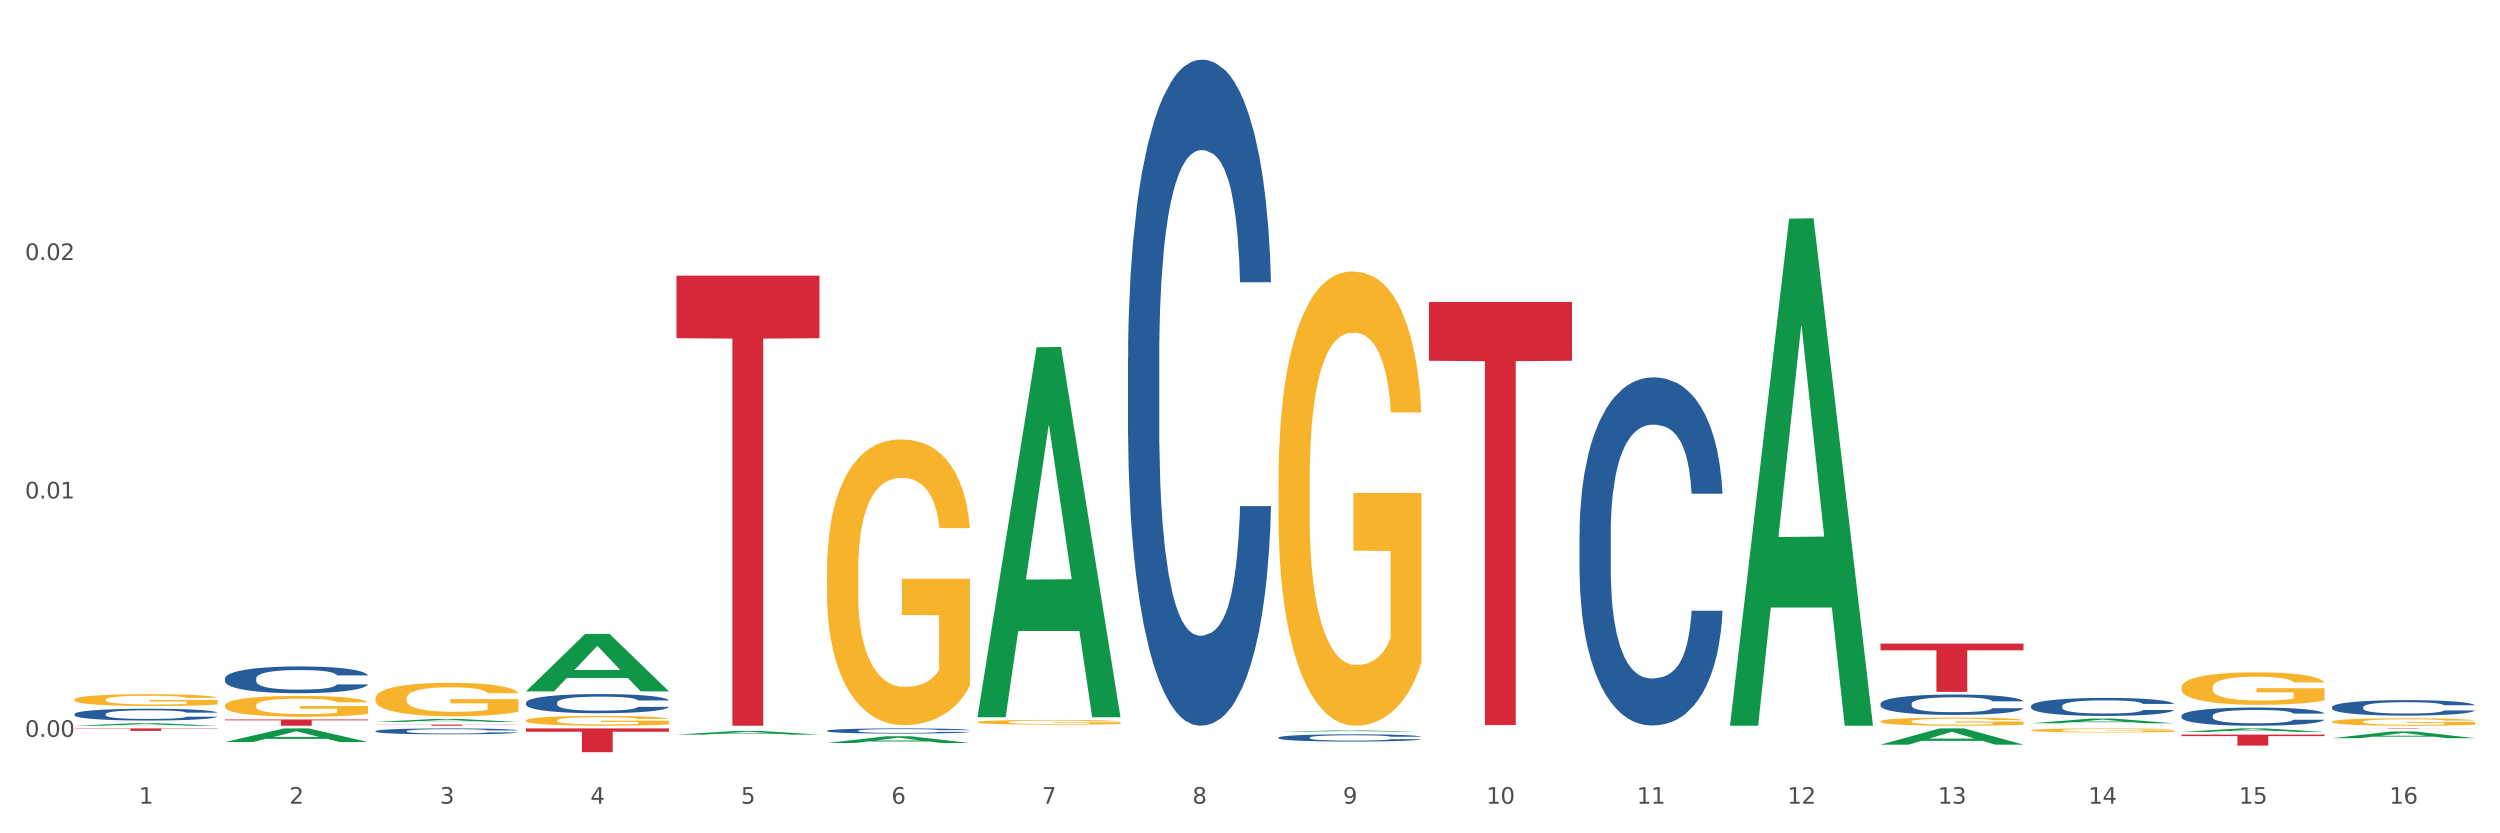 <?xml version="1.0" encoding="utf-8" standalone="no"?>
<!DOCTYPE svg PUBLIC "-//W3C//DTD SVG 1.1//EN"
  "http://www.w3.org/Graphics/SVG/1.1/DTD/svg11.dtd">
<svg xmlns:xlink="http://www.w3.org/1999/xlink" width="1080pt" height="360pt" viewBox="0 0 1080 360" xmlns="http://www.w3.org/2000/svg" version="1.1">
 <rect x="0" y="0" width="1080" height="360" fill="#333333" stroke="none"/>
 <defs>
  <style type="text/css">*{stroke-linejoin: round; stroke-linecap: butt}</style>
 </defs>
 <g id="figure_1">
  <g id="patch_1">
   <path d="M 0 360 
L 1080 360 
L 1080 0 
L 0 0 
z
" style="fill: #ffffff; stroke: #ffffff; stroke-linejoin: miter"/>
  </g>
  <g id="axes_1">
   <g id="matplotlib.axis_1">
    <g id="xtick_1">
     <g id="text_1">
      <!-- 1 -->
      <g style="fill: #4d4d4d" transform="translate(60.004 347.204) scale(0.096 -0.096)">
       <defs>
        <path id="DejaVuSans-31" d="M 794 531 
L 1825 531 
L 1825 4091 
L 703 3866 
L 703 4441 
L 1819 4666 
L 2450 4666 
L 2450 531 
L 3481 531 
L 3481 0 
L 794 0 
L 794 531 
z
" transform="scale(0.016)"/>
       </defs>
       <use xlink:href="#DejaVuSans-31"/>
      </g>
     </g>
    </g>
    <g id="xtick_2">
     <g id="text_2">
      <!-- 2 -->
      <g style="fill: #4d4d4d" transform="translate(125.021 347.204) scale(0.096 -0.096)">
       <defs>
        <path id="DejaVuSans-32" d="M 1228 531 
L 3431 531 
L 3431 0 
L 469 0 
L 469 531 
Q 828 903 1448 1529 
Q 2069 2156 2228 2338 
Q 2531 2678 2651 2914 
Q 2772 3150 2772 3378 
Q 2772 3750 2511 3984 
Q 2250 4219 1831 4219 
Q 1534 4219 1204 4116 
Q 875 4013 500 3803 
L 500 4441 
Q 881 4594 1212 4672 
Q 1544 4750 1819 4750 
Q 2544 4750 2975 4387 
Q 3406 4025 3406 3419 
Q 3406 3131 3298 2873 
Q 3191 2616 2906 2266 
Q 2828 2175 2409 1742 
Q 1991 1309 1228 531 
z
" transform="scale(0.016)"/>
       </defs>
       <use xlink:href="#DejaVuSans-32"/>
      </g>
     </g>
    </g>
    <g id="xtick_3">
     <g id="text_3">
      <!-- 3 -->
      <g style="fill: #4d4d4d" transform="translate(190.039 347.204) scale(0.096 -0.096)">
       <defs>
        <path id="DejaVuSans-33" d="M 2597 2516 
Q 3050 2419 3304 2112 
Q 3559 1806 3559 1356 
Q 3559 666 3084 287 
Q 2609 -91 1734 -91 
Q 1441 -91 1130 -33 
Q 819 25 488 141 
L 488 750 
Q 750 597 1062 519 
Q 1375 441 1716 441 
Q 2309 441 2620 675 
Q 2931 909 2931 1356 
Q 2931 1769 2642 2001 
Q 2353 2234 1838 2234 
L 1294 2234 
L 1294 2753 
L 1863 2753 
Q 2328 2753 2575 2939 
Q 2822 3125 2822 3475 
Q 2822 3834 2567 4026 
Q 2313 4219 1838 4219 
Q 1578 4219 1281 4162 
Q 984 4106 628 3988 
L 628 4550 
Q 988 4650 1302 4700 
Q 1616 4750 1894 4750 
Q 2613 4750 3031 4423 
Q 3450 4097 3450 3541 
Q 3450 3153 3228 2886 
Q 3006 2619 2597 2516 
z
" transform="scale(0.016)"/>
       </defs>
       <use xlink:href="#DejaVuSans-33"/>
      </g>
     </g>
    </g>
    <g id="xtick_4">
     <g id="text_4">
      <!-- 4 -->
      <g style="fill: #4d4d4d" transform="translate(255.056 347.204) scale(0.096 -0.096)">
       <defs>
        <path id="DejaVuSans-34" d="M 2419 4116 
L 825 1625 
L 2419 1625 
L 2419 4116 
z
M 2253 4666 
L 3047 4666 
L 3047 1625 
L 3713 1625 
L 3713 1100 
L 3047 1100 
L 3047 0 
L 2419 0 
L 2419 1100 
L 313 1100 
L 313 1709 
L 2253 4666 
z
" transform="scale(0.016)"/>
       </defs>
       <use xlink:href="#DejaVuSans-34"/>
      </g>
     </g>
    </g>
    <g id="xtick_5">
     <g id="text_5">
      <!-- 5 -->
      <g style="fill: #4d4d4d" transform="translate(320.073 347.204) scale(0.096 -0.096)">
       <defs>
        <path id="DejaVuSans-35" d="M 691 4666 
L 3169 4666 
L 3169 4134 
L 1269 4134 
L 1269 2991 
Q 1406 3038 1543 3061 
Q 1681 3084 1819 3084 
Q 2600 3084 3056 2656 
Q 3513 2228 3513 1497 
Q 3513 744 3044 326 
Q 2575 -91 1722 -91 
Q 1428 -91 1123 -41 
Q 819 9 494 109 
L 494 744 
Q 775 591 1075 516 
Q 1375 441 1709 441 
Q 2250 441 2565 725 
Q 2881 1009 2881 1497 
Q 2881 1984 2565 2268 
Q 2250 2553 1709 2553 
Q 1456 2553 1204 2497 
Q 953 2441 691 2322 
L 691 4666 
z
" transform="scale(0.016)"/>
       </defs>
       <use xlink:href="#DejaVuSans-35"/>
      </g>
     </g>
    </g>
    <g id="xtick_6">
     <g id="text_6">
      <!-- 6 -->
      <g style="fill: #4d4d4d" transform="translate(385.09 347.204) scale(0.096 -0.096)">
       <defs>
        <path id="DejaVuSans-36" d="M 2113 2584 
Q 1688 2584 1439 2293 
Q 1191 2003 1191 1497 
Q 1191 994 1439 701 
Q 1688 409 2113 409 
Q 2538 409 2786 701 
Q 3034 994 3034 1497 
Q 3034 2003 2786 2293 
Q 2538 2584 2113 2584 
z
M 3366 4563 
L 3366 3988 
Q 3128 4100 2886 4159 
Q 2644 4219 2406 4219 
Q 1781 4219 1451 3797 
Q 1122 3375 1075 2522 
Q 1259 2794 1537 2939 
Q 1816 3084 2150 3084 
Q 2853 3084 3261 2657 
Q 3669 2231 3669 1497 
Q 3669 778 3244 343 
Q 2819 -91 2113 -91 
Q 1303 -91 875 529 
Q 447 1150 447 2328 
Q 447 3434 972 4092 
Q 1497 4750 2381 4750 
Q 2619 4750 2861 4703 
Q 3103 4656 3366 4563 
z
" transform="scale(0.016)"/>
       </defs>
       <use xlink:href="#DejaVuSans-36"/>
      </g>
     </g>
    </g>
    <g id="xtick_7">
     <g id="text_7">
      <!-- 7 -->
      <g style="fill: #4d4d4d" transform="translate(450.108 347.204) scale(0.096 -0.096)">
       <defs>
        <path id="DejaVuSans-37" d="M 525 4666 
L 3525 4666 
L 3525 4397 
L 1831 0 
L 1172 0 
L 2766 4134 
L 525 4134 
L 525 4666 
z
" transform="scale(0.016)"/>
       </defs>
       <use xlink:href="#DejaVuSans-37"/>
      </g>
     </g>
    </g>
    <g id="xtick_8">
     <g id="text_8">
      <!-- 8 -->
      <g style="fill: #4d4d4d" transform="translate(515.125 347.204) scale(0.096 -0.096)">
       <defs>
        <path id="DejaVuSans-38" d="M 2034 2216 
Q 1584 2216 1326 1975 
Q 1069 1734 1069 1313 
Q 1069 891 1326 650 
Q 1584 409 2034 409 
Q 2484 409 2743 651 
Q 3003 894 3003 1313 
Q 3003 1734 2745 1975 
Q 2488 2216 2034 2216 
z
M 1403 2484 
Q 997 2584 770 2862 
Q 544 3141 544 3541 
Q 544 4100 942 4425 
Q 1341 4750 2034 4750 
Q 2731 4750 3128 4425 
Q 3525 4100 3525 3541 
Q 3525 3141 3298 2862 
Q 3072 2584 2669 2484 
Q 3125 2378 3379 2068 
Q 3634 1759 3634 1313 
Q 3634 634 3220 271 
Q 2806 -91 2034 -91 
Q 1263 -91 848 271 
Q 434 634 434 1313 
Q 434 1759 690 2068 
Q 947 2378 1403 2484 
z
M 1172 3481 
Q 1172 3119 1398 2916 
Q 1625 2713 2034 2713 
Q 2441 2713 2670 2916 
Q 2900 3119 2900 3481 
Q 2900 3844 2670 4047 
Q 2441 4250 2034 4250 
Q 1625 4250 1398 4047 
Q 1172 3844 1172 3481 
z
" transform="scale(0.016)"/>
       </defs>
       <use xlink:href="#DejaVuSans-38"/>
      </g>
     </g>
    </g>
    <g id="xtick_9">
     <g id="text_9">
      <!-- 9 -->
      <g style="fill: #4d4d4d" transform="translate(580.142 347.204) scale(0.096 -0.096)">
       <defs>
        <path id="DejaVuSans-39" d="M 703 97 
L 703 672 
Q 941 559 1184 500 
Q 1428 441 1663 441 
Q 2288 441 2617 861 
Q 2947 1281 2994 2138 
Q 2813 1869 2534 1725 
Q 2256 1581 1919 1581 
Q 1219 1581 811 2004 
Q 403 2428 403 3163 
Q 403 3881 828 4315 
Q 1253 4750 1959 4750 
Q 2769 4750 3195 4129 
Q 3622 3509 3622 2328 
Q 3622 1225 3098 567 
Q 2575 -91 1691 -91 
Q 1453 -91 1209 -44 
Q 966 3 703 97 
z
M 1959 2075 
Q 2384 2075 2632 2365 
Q 2881 2656 2881 3163 
Q 2881 3666 2632 3958 
Q 2384 4250 1959 4250 
Q 1534 4250 1286 3958 
Q 1038 3666 1038 3163 
Q 1038 2656 1286 2365 
Q 1534 2075 1959 2075 
z
" transform="scale(0.016)"/>
       </defs>
       <use xlink:href="#DejaVuSans-39"/>
      </g>
     </g>
    </g>
    <g id="xtick_10">
     <g id="text_10">
      <!-- 10 -->
      <g style="fill: #4d4d4d" transform="translate(642.105 347.204) scale(0.096 -0.096)">
       <defs>
        <path id="DejaVuSans-30" d="M 2034 4250 
Q 1547 4250 1301 3770 
Q 1056 3291 1056 2328 
Q 1056 1369 1301 889 
Q 1547 409 2034 409 
Q 2525 409 2770 889 
Q 3016 1369 3016 2328 
Q 3016 3291 2770 3770 
Q 2525 4250 2034 4250 
z
M 2034 4750 
Q 2819 4750 3233 4129 
Q 3647 3509 3647 2328 
Q 3647 1150 3233 529 
Q 2819 -91 2034 -91 
Q 1250 -91 836 529 
Q 422 1150 422 2328 
Q 422 3509 836 4129 
Q 1250 4750 2034 4750 
z
" transform="scale(0.016)"/>
       </defs>
       <use xlink:href="#DejaVuSans-31"/>
       <use xlink:href="#DejaVuSans-30" transform="translate(63.623 0)"/>
      </g>
     </g>
    </g>
    <g id="xtick_11">
     <g id="text_11">
      <!-- 11 -->
      <g style="fill: #4d4d4d" transform="translate(707.123 347.204) scale(0.096 -0.096)">
       <use xlink:href="#DejaVuSans-31"/>
       <use xlink:href="#DejaVuSans-31" transform="translate(63.623 0)"/>
      </g>
     </g>
    </g>
    <g id="xtick_12">
     <g id="text_12">
      <!-- 12 -->
      <g style="fill: #4d4d4d" transform="translate(772.14 347.204) scale(0.096 -0.096)">
       <use xlink:href="#DejaVuSans-31"/>
       <use xlink:href="#DejaVuSans-32" transform="translate(63.623 0)"/>
      </g>
     </g>
    </g>
    <g id="xtick_13">
     <g id="text_13">
      <!-- 13 -->
      <g style="fill: #4d4d4d" transform="translate(837.157 347.204) scale(0.096 -0.096)">
       <use xlink:href="#DejaVuSans-31"/>
       <use xlink:href="#DejaVuSans-33" transform="translate(63.623 0)"/>
      </g>
     </g>
    </g>
    <g id="xtick_14">
     <g id="text_14">
      <!-- 14 -->
      <g style="fill: #4d4d4d" transform="translate(902.174 347.204) scale(0.096 -0.096)">
       <use xlink:href="#DejaVuSans-31"/>
       <use xlink:href="#DejaVuSans-34" transform="translate(63.623 0)"/>
      </g>
     </g>
    </g>
    <g id="xtick_15">
     <g id="text_15">
      <!-- 15 -->
      <g style="fill: #4d4d4d" transform="translate(967.192 347.204) scale(0.096 -0.096)">
       <use xlink:href="#DejaVuSans-31"/>
       <use xlink:href="#DejaVuSans-35" transform="translate(63.623 0)"/>
      </g>
     </g>
    </g>
    <g id="xtick_16">
     <g id="text_16">
      <!-- 16 -->
      <g style="fill: #4d4d4d" transform="translate(1032.209 347.204) scale(0.096 -0.096)">
       <use xlink:href="#DejaVuSans-31"/>
       <use xlink:href="#DejaVuSans-36" transform="translate(63.623 0)"/>
      </g>
     </g>
    </g>
    <g id="xtick_17"/>
    <g id="xtick_18"/>
    <g id="xtick_19"/>
    <g id="xtick_20"/>
    <g id="xtick_21"/>
    <g id="xtick_22"/>
    <g id="xtick_23"/>
    <g id="xtick_24"/>
    <g id="xtick_25"/>
    <g id="xtick_26"/>
    <g id="xtick_27"/>
    <g id="xtick_28"/>
    <g id="xtick_29"/>
    <g id="xtick_30"/>
    <g id="xtick_31"/>
   </g>
   <g id="matplotlib.axis_2">
    <g id="ytick_1">
     <g id="text_17">
      <!-- 0.00 -->
      <g style="fill: #4d4d4d" transform="translate(10.8 318.321) scale(0.096 -0.096)">
       <defs>
        <path id="DejaVuSans-2e" d="M 684 794 
L 1344 794 
L 1344 0 
L 684 0 
L 684 794 
z
" transform="scale(0.016)"/>
       </defs>
       <use xlink:href="#DejaVuSans-30"/>
       <use xlink:href="#DejaVuSans-2e" transform="translate(63.623 0)"/>
       <use xlink:href="#DejaVuSans-30" transform="translate(95.41 0)"/>
       <use xlink:href="#DejaVuSans-30" transform="translate(159.033 0)"/>
      </g>
     </g>
    </g>
    <g id="ytick_2">
     <g id="text_18">
      <!-- 0.01 -->
      <g style="fill: #4d4d4d" transform="translate(10.8 215.327) scale(0.096 -0.096)">
       <use xlink:href="#DejaVuSans-30"/>
       <use xlink:href="#DejaVuSans-2e" transform="translate(63.623 0)"/>
       <use xlink:href="#DejaVuSans-30" transform="translate(95.41 0)"/>
       <use xlink:href="#DejaVuSans-31" transform="translate(159.033 0)"/>
      </g>
     </g>
    </g>
    <g id="ytick_3">
     <g id="text_19">
      <!-- 0.02 -->
      <g style="fill: #4d4d4d" transform="translate(10.8 112.334) scale(0.096 -0.096)">
       <use xlink:href="#DejaVuSans-30"/>
       <use xlink:href="#DejaVuSans-2e" transform="translate(63.623 0)"/>
       <use xlink:href="#DejaVuSans-30" transform="translate(95.41 0)"/>
       <use xlink:href="#DejaVuSans-32" transform="translate(159.033 0)"/>
      </g>
     </g>
    </g>
    <g id="ytick_4"/>
    <g id="ytick_5"/>
    <g id="ytick_6"/>
   </g>
   <g id="PolyCollection_1">
    <path d="M 942.416 309.186 
L 942.489 309.178 
L 942.489 308.977 
L 942.708 308.704 
L 943.512 308.201 
L 944.534 307.821 
L 946.286 307.375 
L 947.235 307.188 
L 948.476 306.98 
L 951.032 306.642 
L 953.952 306.355 
L 955.996 306.197 
L 957.529 306.096 
L 960.961 305.917 
L 962.932 305.838 
L 964.976 305.773 
L 966.729 305.73 
L 969.649 305.68 
L 971.985 305.658 
L 974.687 305.651 
L 976.95 305.658 
L 979.943 305.687 
L 984.324 305.773 
L 986.003 305.823 
L 988.267 305.909 
L 990.603 306.024 
L 992.501 306.139 
L 994.691 306.305 
L 996.955 306.52 
L 999.145 306.793 
L 1000.678 307.045 
L 1001.919 307.31 
L 1003.015 307.634 
L 1003.818 307.986 
L 1004.183 308.28 
L 990.822 308.28 
L 990.457 308.014 
L 989.727 307.727 
L 988.997 307.533 
L 988.194 307.375 
L 986.952 307.195 
L 985.857 307.081 
L 984.032 306.944 
L 982.353 306.858 
L 980.966 306.808 
L 979.286 306.764 
L 975.709 306.721 
L 973.154 306.721 
L 971.547 306.736 
L 969.576 306.772 
L 967.897 306.822 
L 965.926 306.908 
L 964.392 307.001 
L 962.859 307.124 
L 961.983 307.21 
L 960.669 307.368 
L 959.793 307.497 
L 958.625 307.72 
L 957.967 307.878 
L 956.799 308.287 
L 956.288 308.589 
L 956.069 308.798 
L 955.923 309.027 
L 955.923 310.148 
L 956.361 310.651 
L 956.726 310.867 
L 957.31 311.111 
L 958.406 311.427 
L 960.012 311.736 
L 961.691 311.959 
L 963.078 312.095 
L 964.392 312.196 
L 965.707 312.275 
L 967.313 312.347 
L 968.627 312.39 
L 970.598 312.433 
L 972.935 312.454 
L 974.76 312.454 
L 978.483 312.419 
L 980.163 312.383 
L 981.769 312.332 
L 983.521 312.253 
L 984.908 312.167 
L 985.711 312.102 
L 987.025 311.966 
L 988.048 311.822 
L 988.924 311.657 
L 989.508 311.513 
L 990.165 311.298 
L 990.676 311.053 
L 990.822 310.924 
L 1004.183 310.924 
L 1003.891 311.183 
L 1003.38 311.434 
L 1002.358 311.772 
L 1001.554 311.966 
L 1000.313 312.203 
L 998.999 312.404 
L 997.174 312.627 
L 995.495 312.792 
L 993.742 312.936 
L 991.844 313.065 
L 988.413 313.245 
L 987.171 313.295 
L 984.543 313.381 
L 982.499 313.432 
L 979.505 313.482 
L 976.439 313.511 
L 973.227 313.518 
L 970.379 313.503 
L 967.24 313.46 
L 965.268 313.417 
L 963.078 313.352 
L 960.523 313.252 
L 958.114 313.13 
L 955.85 312.986 
L 953.733 312.821 
L 951.762 312.634 
L 949.206 312.325 
L 947.308 312.023 
L 945.921 311.743 
L 944.972 311.506 
L 944.023 311.204 
L 943.512 310.996 
L 942.708 310.493 
L 942.416 310.026 
L 942.416 309.186 
z
" clip-path="url(#pe971cc4a52)" style="fill: #255c99"/>
    <path d="M 1007.434 305.455 
L 1007.507 305.449 
L 1007.507 305.278 
L 1007.726 305.046 
L 1008.529 304.619 
L 1009.551 304.295 
L 1011.303 303.917 
L 1012.252 303.758 
L 1013.493 303.581 
L 1016.049 303.295 
L 1018.969 303.051 
L 1021.013 302.916 
L 1022.547 302.831 
L 1025.978 302.678 
L 1027.949 302.611 
L 1029.994 302.556 
L 1031.746 302.52 
L 1034.666 302.477 
L 1037.003 302.459 
L 1039.704 302.453 
L 1041.967 302.459 
L 1044.961 302.483 
L 1049.341 302.556 
L 1051.021 302.599 
L 1053.284 302.672 
L 1055.62 302.77 
L 1057.518 302.868 
L 1059.709 303.008 
L 1061.972 303.191 
L 1064.162 303.423 
L 1065.696 303.636 
L 1066.937 303.862 
L 1068.032 304.137 
L 1068.835 304.436 
L 1069.2 304.686 
L 1055.839 304.686 
L 1055.474 304.46 
L 1054.744 304.216 
L 1054.014 304.051 
L 1053.211 303.917 
L 1051.97 303.765 
L 1050.875 303.667 
L 1049.049 303.551 
L 1047.37 303.478 
L 1045.983 303.435 
L 1044.304 303.398 
L 1040.726 303.362 
L 1038.171 303.362 
L 1036.565 303.374 
L 1034.593 303.405 
L 1032.914 303.447 
L 1030.943 303.52 
L 1029.41 303.6 
L 1027.876 303.704 
L 1027 303.777 
L 1025.686 303.911 
L 1024.81 304.021 
L 1023.642 304.21 
L 1022.985 304.344 
L 1021.817 304.692 
L 1021.306 304.948 
L 1021.086 305.125 
L 1020.94 305.321 
L 1020.94 306.273 
L 1021.379 306.7 
L 1021.744 306.883 
L 1022.328 307.09 
L 1023.423 307.359 
L 1025.029 307.621 
L 1026.708 307.81 
L 1028.095 307.926 
L 1029.41 308.012 
L 1030.724 308.079 
L 1032.33 308.14 
L 1033.644 308.176 
L 1035.615 308.213 
L 1037.952 308.231 
L 1039.777 308.231 
L 1043.501 308.201 
L 1045.18 308.17 
L 1046.786 308.128 
L 1048.538 308.06 
L 1049.925 307.987 
L 1050.728 307.932 
L 1052.043 307.816 
L 1053.065 307.694 
L 1053.941 307.554 
L 1054.525 307.432 
L 1055.182 307.249 
L 1055.693 307.041 
L 1055.839 306.932 
L 1069.2 306.932 
L 1068.908 307.151 
L 1068.397 307.365 
L 1067.375 307.652 
L 1066.572 307.816 
L 1065.33 308.018 
L 1064.016 308.189 
L 1062.191 308.378 
L 1060.512 308.518 
L 1058.76 308.64 
L 1056.861 308.75 
L 1053.43 308.903 
L 1052.189 308.945 
L 1049.56 309.019 
L 1047.516 309.061 
L 1044.523 309.104 
L 1041.456 309.128 
L 1038.244 309.134 
L 1035.396 309.122 
L 1032.257 309.086 
L 1030.286 309.049 
L 1028.095 308.994 
L 1025.54 308.909 
L 1023.131 308.805 
L 1020.867 308.683 
L 1018.75 308.543 
L 1016.779 308.384 
L 1014.224 308.121 
L 1012.325 307.865 
L 1010.938 307.627 
L 1009.989 307.426 
L 1009.04 307.17 
L 1008.529 306.993 
L 1007.726 306.565 
L 1007.434 306.169 
L 1007.434 305.455 
z
" clip-path="url(#pe971cc4a52)" style="fill: #255c99"/>
    <path d="M 357.261 315.678 
L 357.334 315.676 
L 357.334 315.619 
L 357.553 315.541 
L 358.356 315.398 
L 359.378 315.29 
L 361.131 315.163 
L 362.08 315.11 
L 363.321 315.051 
L 365.876 314.955 
L 368.797 314.873 
L 370.841 314.829 
L 372.374 314.8 
L 375.806 314.749 
L 377.777 314.726 
L 379.821 314.708 
L 381.574 314.696 
L 384.494 314.682 
L 386.83 314.675 
L 389.532 314.673 
L 391.795 314.675 
L 394.788 314.684 
L 399.169 314.708 
L 400.848 314.722 
L 403.111 314.747 
L 405.448 314.78 
L 407.346 314.812 
L 409.536 314.859 
L 411.8 314.92 
L 413.99 314.998 
L 415.523 315.069 
L 416.764 315.145 
L 417.859 315.237 
L 418.663 315.337 
L 419.028 315.421 
L 405.667 315.421 
L 405.302 315.345 
L 404.572 315.263 
L 403.842 315.208 
L 403.038 315.163 
L 401.797 315.112 
L 400.702 315.08 
L 398.877 315.041 
L 397.198 315.016 
L 395.81 315.002 
L 394.131 314.99 
L 390.554 314.978 
L 387.998 314.978 
L 386.392 314.982 
L 384.421 314.992 
L 382.742 315.006 
L 380.77 315.031 
L 379.237 315.057 
L 377.704 315.092 
L 376.828 315.116 
L 375.514 315.161 
L 374.638 315.198 
L 373.469 315.261 
L 372.812 315.306 
L 371.644 315.423 
L 371.133 315.508 
L 370.914 315.567 
L 370.768 315.633 
L 370.768 315.951 
L 371.206 316.094 
L 371.571 316.155 
L 372.155 316.225 
L 373.25 316.315 
L 374.857 316.402 
L 376.536 316.466 
L 377.923 316.504 
L 379.237 316.533 
L 380.551 316.556 
L 382.158 316.576 
L 383.472 316.588 
L 385.443 316.6 
L 387.779 316.607 
L 389.605 316.607 
L 393.328 316.596 
L 395.007 316.586 
L 396.614 316.572 
L 398.366 316.549 
L 399.753 316.525 
L 400.556 316.507 
L 401.87 316.468 
L 402.892 316.427 
L 403.769 316.38 
L 404.353 316.339 
L 405.01 316.278 
L 405.521 316.208 
L 405.667 316.172 
L 419.028 316.172 
L 418.736 316.245 
L 418.224 316.317 
L 417.202 316.413 
L 416.399 316.468 
L 415.158 316.535 
L 413.844 316.592 
L 412.019 316.656 
L 410.339 316.702 
L 408.587 316.743 
L 406.689 316.78 
L 403.257 316.831 
L 402.016 316.845 
L 399.388 316.87 
L 397.344 316.884 
L 394.35 316.898 
L 391.284 316.907 
L 388.071 316.909 
L 385.224 316.905 
L 382.085 316.892 
L 380.113 316.88 
L 377.923 316.862 
L 375.368 316.833 
L 372.958 316.798 
L 370.695 316.758 
L 368.578 316.711 
L 366.606 316.658 
L 364.051 316.57 
L 362.153 316.484 
L 360.766 316.404 
L 359.817 316.337 
L 358.867 316.251 
L 358.356 316.192 
L 357.553 316.049 
L 357.261 315.917 
L 357.261 315.678 
z
" clip-path="url(#pe971cc4a52)" style="fill: #255c99"/>
    <path d="M 487.296 155.054 
L 487.369 154.791 
L 487.369 147.433 
L 487.588 137.446 
L 488.391 119.051 
L 489.413 105.123 
L 491.165 88.83 
L 492.114 81.997 
L 493.356 74.376 
L 495.911 62.025 
L 498.831 51.513 
L 500.876 45.732 
L 502.409 42.053 
L 505.84 35.483 
L 507.811 32.592 
L 509.856 30.227 
L 511.608 28.65 
L 514.528 26.811 
L 516.865 26.022 
L 519.566 25.759 
L 521.829 26.022 
L 524.823 27.073 
L 529.203 30.227 
L 530.883 32.067 
L 533.146 35.22 
L 535.482 39.425 
L 537.38 43.629 
L 539.571 49.674 
L 541.834 57.557 
L 544.024 67.544 
L 545.558 76.741 
L 546.799 86.465 
L 547.894 98.29 
L 548.697 111.167 
L 549.062 121.942 
L 535.701 121.942 
L 535.336 112.218 
L 534.606 101.707 
L 533.876 94.611 
L 533.073 88.83 
L 531.832 82.26 
L 530.737 78.055 
L 528.911 73.062 
L 527.232 69.909 
L 525.845 68.069 
L 524.166 66.492 
L 520.588 64.916 
L 518.033 64.916 
L 516.427 65.441 
L 514.455 66.755 
L 512.776 68.595 
L 510.805 71.748 
L 509.272 75.165 
L 507.738 79.632 
L 506.862 82.786 
L 505.548 88.567 
L 504.672 93.297 
L 503.504 101.444 
L 502.847 107.225 
L 501.679 122.204 
L 501.168 133.242 
L 500.949 140.863 
L 500.803 149.272 
L 500.803 190.268 
L 501.241 208.663 
L 501.606 216.547 
L 502.19 225.482 
L 503.285 237.045 
L 504.891 248.345 
L 506.57 256.492 
L 507.957 261.485 
L 509.272 265.164 
L 510.586 268.055 
L 512.192 270.682 
L 513.506 272.259 
L 515.478 273.836 
L 517.814 274.624 
L 519.639 274.624 
L 523.363 273.31 
L 525.042 271.996 
L 526.648 270.157 
L 528.4 267.266 
L 529.787 264.113 
L 530.591 261.748 
L 531.905 256.754 
L 532.927 251.499 
L 533.803 245.454 
L 534.387 240.199 
L 535.044 232.315 
L 535.555 223.38 
L 535.701 218.649 
L 549.062 218.649 
L 548.77 228.11 
L 548.259 237.308 
L 547.237 249.659 
L 546.434 256.754 
L 545.193 265.427 
L 543.878 272.785 
L 542.053 280.931 
L 540.374 286.976 
L 538.622 292.231 
L 536.723 296.962 
L 533.292 303.532 
L 532.051 305.371 
L 529.422 308.525 
L 527.378 310.364 
L 524.385 312.204 
L 521.318 313.255 
L 518.106 313.518 
L 515.258 312.992 
L 512.119 311.415 
L 510.148 309.839 
L 507.957 307.473 
L 505.402 303.794 
L 502.993 299.327 
L 500.73 294.071 
L 498.612 288.027 
L 496.641 281.194 
L 494.086 269.894 
L 492.187 258.857 
L 490.8 248.608 
L 489.851 239.936 
L 488.902 228.898 
L 488.391 221.277 
L 487.588 202.882 
L 487.296 185.8 
L 487.296 155.054 
z
" clip-path="url(#pe971cc4a52)" style="fill: #255c99"/>
    <path d="M 227.227 303.549 
L 227.3 303.542 
L 227.3 303.33 
L 227.519 303.043 
L 228.322 302.514 
L 229.344 302.114 
L 231.096 301.645 
L 232.045 301.449 
L 233.287 301.23 
L 235.842 300.875 
L 238.762 300.573 
L 240.807 300.406 
L 242.34 300.301 
L 245.771 300.112 
L 247.743 300.029 
L 249.787 299.961 
L 251.539 299.915 
L 254.459 299.862 
L 256.796 299.84 
L 259.497 299.832 
L 261.76 299.84 
L 264.754 299.87 
L 269.134 299.961 
L 270.814 300.013 
L 273.077 300.104 
L 275.413 300.225 
L 277.312 300.346 
L 279.502 300.52 
L 281.765 300.746 
L 283.955 301.033 
L 285.489 301.298 
L 286.73 301.577 
L 287.825 301.917 
L 288.628 302.288 
L 288.993 302.597 
L 275.632 302.597 
L 275.267 302.318 
L 274.537 302.016 
L 273.807 301.812 
L 273.004 301.645 
L 271.763 301.456 
L 270.668 301.336 
L 268.842 301.192 
L 267.163 301.101 
L 265.776 301.049 
L 264.097 301.003 
L 260.519 300.958 
L 257.964 300.958 
L 256.358 300.973 
L 254.386 301.011 
L 252.707 301.064 
L 250.736 301.154 
L 249.203 301.252 
L 247.669 301.381 
L 246.793 301.472 
L 245.479 301.638 
L 244.603 301.774 
L 243.435 302.008 
L 242.778 302.174 
L 241.61 302.605 
L 241.099 302.922 
L 240.88 303.141 
L 240.734 303.383 
L 240.734 304.562 
L 241.172 305.09 
L 241.537 305.317 
L 242.121 305.574 
L 243.216 305.906 
L 244.822 306.231 
L 246.501 306.465 
L 247.889 306.609 
L 249.203 306.715 
L 250.517 306.798 
L 252.123 306.873 
L 253.437 306.919 
L 255.409 306.964 
L 257.745 306.987 
L 259.57 306.987 
L 263.294 306.949 
L 264.973 306.911 
L 266.579 306.858 
L 268.331 306.775 
L 269.718 306.685 
L 270.522 306.617 
L 271.836 306.473 
L 272.858 306.322 
L 273.734 306.148 
L 274.318 305.997 
L 274.975 305.77 
L 275.486 305.513 
L 275.632 305.378 
L 288.993 305.378 
L 288.701 305.649 
L 288.19 305.914 
L 287.168 306.269 
L 286.365 306.473 
L 285.124 306.722 
L 283.809 306.934 
L 281.984 307.168 
L 280.305 307.342 
L 278.553 307.493 
L 276.654 307.629 
L 273.223 307.818 
L 271.982 307.871 
L 269.353 307.961 
L 267.309 308.014 
L 264.316 308.067 
L 261.249 308.097 
L 258.037 308.105 
L 255.19 308.09 
L 252.05 308.044 
L 250.079 307.999 
L 247.889 307.931 
L 245.333 307.825 
L 242.924 307.697 
L 240.661 307.546 
L 238.543 307.372 
L 236.572 307.176 
L 234.017 306.851 
L 232.118 306.533 
L 230.731 306.239 
L 229.782 305.989 
L 228.833 305.672 
L 228.322 305.453 
L 227.519 304.924 
L 227.227 304.433 
L 227.227 303.549 
z
" clip-path="url(#pe971cc4a52)" style="fill: #255c99"/>
    <path d="M 162.209 315.825 
L 162.282 315.822 
L 162.282 315.757 
L 162.502 315.668 
L 163.305 315.504 
L 164.327 315.38 
L 166.079 315.235 
L 167.028 315.174 
L 168.269 315.106 
L 170.825 314.996 
L 173.745 314.903 
L 175.789 314.851 
L 177.323 314.818 
L 180.754 314.76 
L 182.725 314.734 
L 184.77 314.713 
L 186.522 314.699 
L 189.442 314.683 
L 191.778 314.676 
L 194.48 314.673 
L 196.743 314.676 
L 199.737 314.685 
L 204.117 314.713 
L 205.796 314.73 
L 208.06 314.758 
L 210.396 314.795 
L 212.294 314.833 
L 214.485 314.886 
L 216.748 314.957 
L 218.938 315.045 
L 220.471 315.127 
L 221.713 315.214 
L 222.808 315.319 
L 223.611 315.434 
L 223.976 315.53 
L 210.615 315.53 
L 210.25 315.443 
L 209.52 315.35 
L 208.79 315.286 
L 207.987 315.235 
L 206.746 315.177 
L 205.65 315.139 
L 203.825 315.095 
L 202.146 315.067 
L 200.759 315.05 
L 199.079 315.036 
L 195.502 315.022 
L 192.947 315.022 
L 191.34 315.027 
L 189.369 315.038 
L 187.69 315.055 
L 185.719 315.083 
L 184.185 315.113 
L 182.652 315.153 
L 181.776 315.181 
L 180.462 315.233 
L 179.586 315.275 
L 178.418 315.347 
L 177.761 315.399 
L 176.592 315.532 
L 176.081 315.63 
L 175.862 315.698 
L 175.716 315.773 
L 175.716 316.138 
L 176.154 316.302 
L 176.519 316.372 
L 177.104 316.452 
L 178.199 316.555 
L 179.805 316.655 
L 181.484 316.728 
L 182.871 316.772 
L 184.185 316.805 
L 185.5 316.831 
L 187.106 316.854 
L 188.42 316.868 
L 190.391 316.882 
L 192.728 316.889 
L 194.553 316.889 
L 198.276 316.878 
L 199.956 316.866 
L 201.562 316.85 
L 203.314 316.824 
L 204.701 316.796 
L 205.504 316.775 
L 206.819 316.73 
L 207.841 316.684 
L 208.717 316.63 
L 209.301 316.583 
L 209.958 316.513 
L 210.469 316.433 
L 210.615 316.391 
L 223.976 316.391 
L 223.684 316.475 
L 223.173 316.557 
L 222.151 316.667 
L 221.348 316.73 
L 220.106 316.808 
L 218.792 316.873 
L 216.967 316.946 
L 215.288 316.999 
L 213.535 317.046 
L 211.637 317.088 
L 208.206 317.147 
L 206.965 317.163 
L 204.336 317.191 
L 202.292 317.208 
L 199.299 317.224 
L 196.232 317.233 
L 193.02 317.236 
L 190.172 317.231 
L 187.033 317.217 
L 185.062 317.203 
L 182.871 317.182 
L 180.316 317.149 
L 177.907 317.109 
L 175.643 317.063 
L 173.526 317.009 
L 171.555 316.948 
L 168.999 316.847 
L 167.101 316.749 
L 165.714 316.658 
L 164.765 316.581 
L 163.816 316.482 
L 163.305 316.414 
L 162.502 316.251 
L 162.209 316.099 
L 162.209 315.825 
z
" clip-path="url(#pe971cc4a52)" style="fill: #255c99"/>
    <path d="M 812.382 303.992 
L 812.455 303.984 
L 812.455 303.759 
L 812.674 303.453 
L 813.477 302.89 
L 814.499 302.463 
L 816.251 301.965 
L 817.201 301.755 
L 818.442 301.522 
L 820.997 301.144 
L 823.917 300.822 
L 825.962 300.645 
L 827.495 300.533 
L 830.926 300.331 
L 832.898 300.243 
L 834.942 300.171 
L 836.694 300.122 
L 839.615 300.066 
L 841.951 300.042 
L 844.652 300.034 
L 846.916 300.042 
L 849.909 300.074 
L 854.29 300.171 
L 855.969 300.227 
L 858.232 300.323 
L 860.568 300.452 
L 862.467 300.581 
L 864.657 300.766 
L 866.92 301.007 
L 869.111 301.313 
L 870.644 301.594 
L 871.885 301.892 
L 872.98 302.254 
L 873.783 302.648 
L 874.148 302.978 
L 860.787 302.978 
L 860.422 302.681 
L 859.692 302.359 
L 858.962 302.142 
L 858.159 301.965 
L 856.918 301.763 
L 855.823 301.635 
L 853.998 301.482 
L 852.318 301.385 
L 850.931 301.329 
L 849.252 301.281 
L 845.674 301.232 
L 843.119 301.232 
L 841.513 301.249 
L 839.542 301.289 
L 837.862 301.345 
L 835.891 301.442 
L 834.358 301.546 
L 832.825 301.683 
L 831.949 301.78 
L 830.634 301.957 
L 829.758 302.101 
L 828.59 302.351 
L 827.933 302.528 
L 826.765 302.986 
L 826.254 303.324 
L 826.035 303.557 
L 825.889 303.815 
L 825.889 305.07 
L 826.327 305.633 
L 826.692 305.874 
L 827.276 306.148 
L 828.371 306.502 
L 829.977 306.848 
L 831.657 307.097 
L 833.044 307.25 
L 834.358 307.363 
L 835.672 307.451 
L 837.278 307.532 
L 838.592 307.58 
L 840.564 307.628 
L 842.9 307.652 
L 844.725 307.652 
L 848.449 307.612 
L 850.128 307.572 
L 851.734 307.515 
L 853.486 307.427 
L 854.874 307.33 
L 855.677 307.258 
L 856.991 307.105 
L 858.013 306.944 
L 858.889 306.759 
L 859.473 306.598 
L 860.13 306.357 
L 860.641 306.084 
L 860.787 305.939 
L 874.148 305.939 
L 873.856 306.228 
L 873.345 306.51 
L 872.323 306.888 
L 871.52 307.105 
L 870.279 307.371 
L 868.965 307.596 
L 867.139 307.845 
L 865.46 308.03 
L 863.708 308.191 
L 861.81 308.336 
L 858.378 308.537 
L 857.137 308.594 
L 854.509 308.69 
L 852.464 308.746 
L 849.471 308.803 
L 846.405 308.835 
L 843.192 308.843 
L 840.345 308.827 
L 837.205 308.779 
L 835.234 308.73 
L 833.044 308.658 
L 830.488 308.545 
L 828.079 308.408 
L 825.816 308.248 
L 823.698 308.063 
L 821.727 307.853 
L 819.172 307.507 
L 817.274 307.17 
L 815.886 306.856 
L 814.937 306.59 
L 813.988 306.252 
L 813.477 306.019 
L 812.674 305.456 
L 812.382 304.933 
L 812.382 303.992 
z
" clip-path="url(#pe971cc4a52)" style="fill: #255c99"/>
    <path d="M 877.399 304.998 
L 877.472 304.991 
L 877.472 304.792 
L 877.691 304.522 
L 878.494 304.024 
L 879.516 303.647 
L 881.269 303.206 
L 882.218 303.022 
L 883.459 302.815 
L 886.014 302.481 
L 888.935 302.197 
L 890.979 302.041 
L 892.512 301.941 
L 895.944 301.763 
L 897.915 301.685 
L 899.959 301.621 
L 901.711 301.578 
L 904.632 301.529 
L 906.968 301.507 
L 909.67 301.5 
L 911.933 301.507 
L 914.926 301.536 
L 919.307 301.621 
L 920.986 301.671 
L 923.249 301.756 
L 925.586 301.87 
L 927.484 301.984 
L 929.674 302.147 
L 931.938 302.36 
L 934.128 302.631 
L 935.661 302.879 
L 936.902 303.142 
L 937.997 303.462 
L 938.8 303.811 
L 939.166 304.102 
L 925.805 304.102 
L 925.44 303.839 
L 924.71 303.555 
L 923.979 303.363 
L 923.176 303.206 
L 921.935 303.029 
L 920.84 302.915 
L 919.015 302.78 
L 917.336 302.695 
L 915.948 302.645 
L 914.269 302.602 
L 910.692 302.56 
L 908.136 302.56 
L 906.53 302.574 
L 904.559 302.609 
L 902.88 302.659 
L 900.908 302.744 
L 899.375 302.837 
L 897.842 302.958 
L 896.966 303.043 
L 895.652 303.199 
L 894.775 303.327 
L 893.607 303.548 
L 892.95 303.704 
L 891.782 304.109 
L 891.271 304.408 
L 891.052 304.614 
L 890.906 304.841 
L 890.906 305.95 
L 891.344 306.448 
L 891.709 306.661 
L 892.293 306.903 
L 893.388 307.216 
L 894.995 307.522 
L 896.674 307.742 
L 898.061 307.877 
L 899.375 307.976 
L 900.689 308.055 
L 902.296 308.126 
L 903.61 308.168 
L 905.581 308.211 
L 907.917 308.232 
L 909.743 308.232 
L 913.466 308.197 
L 915.145 308.161 
L 916.751 308.112 
L 918.504 308.033 
L 919.891 307.948 
L 920.694 307.884 
L 922.008 307.749 
L 923.03 307.607 
L 923.906 307.443 
L 924.491 307.301 
L 925.148 307.088 
L 925.659 306.846 
L 925.805 306.718 
L 939.166 306.718 
L 938.873 306.974 
L 938.362 307.223 
L 937.34 307.557 
L 936.537 307.749 
L 935.296 307.984 
L 933.982 308.183 
L 932.157 308.403 
L 930.477 308.567 
L 928.725 308.709 
L 926.827 308.837 
L 923.395 309.014 
L 922.154 309.064 
L 919.526 309.149 
L 917.482 309.199 
L 914.488 309.249 
L 911.422 309.277 
L 908.209 309.284 
L 905.362 309.27 
L 902.223 309.228 
L 900.251 309.185 
L 898.061 309.121 
L 895.506 309.021 
L 893.096 308.901 
L 890.833 308.758 
L 888.716 308.595 
L 886.744 308.41 
L 884.189 308.104 
L 882.291 307.806 
L 880.904 307.529 
L 879.954 307.294 
L 879.005 306.995 
L 878.494 306.789 
L 877.691 306.292 
L 877.399 305.83 
L 877.399 304.998 
z
" clip-path="url(#pe971cc4a52)" style="fill: #255c99"/>
    <path d="M 682.347 230.595 
L 682.42 230.458 
L 682.42 226.612 
L 682.639 221.393 
L 683.443 211.778 
L 684.465 204.498 
L 686.217 195.983 
L 687.166 192.411 
L 688.407 188.428 
L 690.963 181.973 
L 693.883 176.479 
L 695.927 173.457 
L 697.46 171.534 
L 700.892 168.1 
L 702.863 166.589 
L 704.907 165.353 
L 706.66 164.529 
L 709.58 163.568 
L 711.916 163.156 
L 714.618 163.018 
L 716.881 163.156 
L 719.875 163.705 
L 724.255 165.353 
L 725.934 166.315 
L 728.198 167.963 
L 730.534 170.16 
L 732.432 172.358 
L 734.623 175.517 
L 736.886 179.638 
L 739.076 184.857 
L 740.609 189.664 
L 741.85 194.746 
L 742.946 200.927 
L 743.749 207.657 
L 744.114 213.289 
L 730.753 213.289 
L 730.388 208.207 
L 729.658 202.713 
L 728.928 199.004 
L 728.125 195.983 
L 726.883 192.549 
L 725.788 190.351 
L 723.963 187.741 
L 722.284 186.093 
L 720.897 185.132 
L 719.217 184.308 
L 715.64 183.484 
L 713.085 183.484 
L 711.478 183.758 
L 709.507 184.445 
L 707.828 185.406 
L 705.857 187.055 
L 704.323 188.84 
L 702.79 191.175 
L 701.914 192.823 
L 700.6 195.845 
L 699.724 198.318 
L 698.556 202.575 
L 697.899 205.597 
L 696.73 213.426 
L 696.219 219.195 
L 696 223.178 
L 695.854 227.573 
L 695.854 249 
L 696.292 258.615 
L 696.657 262.735 
L 697.241 267.405 
L 698.337 273.449 
L 699.943 279.355 
L 701.622 283.613 
L 703.009 286.223 
L 704.323 288.145 
L 705.638 289.656 
L 707.244 291.03 
L 708.558 291.854 
L 710.529 292.678 
L 712.866 293.09 
L 714.691 293.09 
L 718.414 292.403 
L 720.094 291.717 
L 721.7 290.755 
L 723.452 289.244 
L 724.839 287.596 
L 725.642 286.36 
L 726.956 283.75 
L 727.979 281.003 
L 728.855 277.844 
L 729.439 275.097 
L 730.096 270.977 
L 730.607 266.307 
L 730.753 263.834 
L 744.114 263.834 
L 743.822 268.779 
L 743.311 273.586 
L 742.289 280.042 
L 741.485 283.75 
L 740.244 288.283 
L 738.93 292.129 
L 737.105 296.387 
L 735.426 299.546 
L 733.673 302.293 
L 731.775 304.765 
L 728.344 308.199 
L 727.102 309.16 
L 724.474 310.808 
L 722.43 311.77 
L 719.436 312.731 
L 716.37 313.281 
L 713.158 313.418 
L 710.31 313.143 
L 707.171 312.319 
L 705.2 311.495 
L 703.009 310.259 
L 700.454 308.336 
L 698.045 306.001 
L 695.781 303.254 
L 693.664 300.095 
L 691.693 296.524 
L 689.137 290.618 
L 687.239 284.849 
L 685.852 279.492 
L 684.903 274.96 
L 683.954 269.191 
L 683.443 265.208 
L 682.639 255.593 
L 682.347 246.665 
L 682.347 230.595 
z
" clip-path="url(#pe971cc4a52)" style="fill: #255c99"/>
    <path d="M 552.313 318.629 
L 552.386 318.626 
L 552.386 318.546 
L 552.605 318.437 
L 553.408 318.236 
L 554.43 318.085 
L 556.182 317.907 
L 557.132 317.833 
L 558.373 317.75 
L 560.928 317.615 
L 563.848 317.501 
L 565.893 317.438 
L 567.426 317.398 
L 570.857 317.326 
L 572.829 317.294 
L 574.873 317.269 
L 576.625 317.252 
L 579.546 317.231 
L 581.882 317.223 
L 584.583 317.22 
L 586.847 317.223 
L 589.84 317.234 
L 594.221 317.269 
L 595.9 317.289 
L 598.163 317.323 
L 600.499 317.369 
L 602.398 317.415 
L 604.588 317.481 
L 606.851 317.566 
L 609.042 317.675 
L 610.575 317.775 
L 611.816 317.881 
L 612.911 318.01 
L 613.714 318.151 
L 614.079 318.268 
L 600.718 318.268 
L 600.353 318.162 
L 599.623 318.048 
L 598.893 317.97 
L 598.09 317.907 
L 596.849 317.836 
L 595.754 317.79 
L 593.929 317.735 
L 592.249 317.701 
L 590.862 317.681 
L 589.183 317.664 
L 585.605 317.647 
L 583.05 317.647 
L 581.444 317.652 
L 579.473 317.667 
L 577.793 317.687 
L 575.822 317.721 
L 574.289 317.758 
L 572.756 317.807 
L 571.88 317.841 
L 570.565 317.904 
L 569.689 317.956 
L 568.521 318.045 
L 567.864 318.108 
L 566.696 318.271 
L 566.185 318.391 
L 565.966 318.474 
L 565.82 318.566 
L 565.82 319.012 
L 566.258 319.213 
L 566.623 319.299 
L 567.207 319.396 
L 568.302 319.522 
L 569.908 319.645 
L 571.588 319.734 
L 572.975 319.788 
L 574.289 319.828 
L 575.603 319.86 
L 577.209 319.889 
L 578.523 319.906 
L 580.495 319.923 
L 582.831 319.932 
L 584.656 319.932 
L 588.38 319.917 
L 590.059 319.903 
L 591.665 319.883 
L 593.418 319.851 
L 594.805 319.817 
L 595.608 319.791 
L 596.922 319.737 
L 597.944 319.68 
L 598.82 319.614 
L 599.404 319.556 
L 600.061 319.471 
L 600.572 319.373 
L 600.718 319.322 
L 614.079 319.322 
L 613.787 319.425 
L 613.276 319.525 
L 612.254 319.659 
L 611.451 319.737 
L 610.21 319.831 
L 608.896 319.911 
L 607.07 320 
L 605.391 320.066 
L 603.639 320.123 
L 601.741 320.175 
L 598.309 320.246 
L 597.068 320.267 
L 594.44 320.301 
L 592.395 320.321 
L 589.402 320.341 
L 586.336 320.352 
L 583.123 320.355 
L 580.276 320.35 
L 577.136 320.332 
L 575.165 320.315 
L 572.975 320.289 
L 570.419 320.249 
L 568.01 320.201 
L 565.747 320.143 
L 563.629 320.078 
L 561.658 320.003 
L 559.103 319.88 
L 557.205 319.76 
L 555.817 319.648 
L 554.868 319.554 
L 553.919 319.433 
L 553.408 319.35 
L 552.605 319.15 
L 552.313 318.964 
L 552.313 318.629 
z
" clip-path="url(#pe971cc4a52)" style="fill: #255c99"/>
    <path d="M 97.192 293.094 
L 97.265 293.084 
L 97.265 292.788 
L 97.484 292.386 
L 98.287 291.647 
L 99.31 291.087 
L 101.062 290.431 
L 102.011 290.157 
L 103.252 289.85 
L 105.807 289.353 
L 108.728 288.931 
L 110.772 288.698 
L 112.305 288.55 
L 115.737 288.286 
L 117.708 288.17 
L 119.752 288.075 
L 121.505 288.011 
L 124.425 287.937 
L 126.761 287.905 
L 129.463 287.895 
L 131.726 287.905 
L 134.719 287.948 
L 139.1 288.075 
L 140.779 288.149 
L 143.042 288.275 
L 145.379 288.444 
L 147.277 288.614 
L 149.467 288.857 
L 151.731 289.174 
L 153.921 289.575 
L 155.454 289.945 
L 156.695 290.336 
L 157.79 290.812 
L 158.594 291.33 
L 158.959 291.763 
L 145.598 291.763 
L 145.233 291.372 
L 144.503 290.949 
L 143.773 290.664 
L 142.969 290.431 
L 141.728 290.167 
L 140.633 289.998 
L 138.808 289.797 
L 137.129 289.67 
L 135.741 289.596 
L 134.062 289.533 
L 130.485 289.47 
L 127.929 289.47 
L 126.323 289.491 
L 124.352 289.544 
L 122.673 289.618 
L 120.701 289.744 
L 119.168 289.882 
L 117.635 290.061 
L 116.759 290.188 
L 115.445 290.421 
L 114.569 290.611 
L 113.4 290.939 
L 112.743 291.171 
L 111.575 291.773 
L 111.064 292.217 
L 110.845 292.524 
L 110.699 292.862 
L 110.699 294.511 
L 111.137 295.25 
L 111.502 295.567 
L 112.086 295.927 
L 113.181 296.392 
L 114.788 296.846 
L 116.467 297.174 
L 117.854 297.375 
L 119.168 297.522 
L 120.482 297.639 
L 122.089 297.744 
L 123.403 297.808 
L 125.374 297.871 
L 127.71 297.903 
L 129.536 297.903 
L 133.259 297.85 
L 134.938 297.797 
L 136.545 297.723 
L 138.297 297.607 
L 139.684 297.48 
L 140.487 297.385 
L 141.801 297.184 
L 142.823 296.973 
L 143.7 296.73 
L 144.284 296.519 
L 144.941 296.201 
L 145.452 295.842 
L 145.598 295.652 
L 158.959 295.652 
L 158.667 296.032 
L 158.156 296.402 
L 157.133 296.899 
L 156.33 297.184 
L 155.089 297.533 
L 153.775 297.829 
L 151.95 298.157 
L 150.27 298.4 
L 148.518 298.611 
L 146.62 298.801 
L 143.188 299.065 
L 141.947 299.139 
L 139.319 299.266 
L 137.275 299.34 
L 134.281 299.414 
L 131.215 299.456 
L 128.002 299.467 
L 125.155 299.446 
L 122.016 299.382 
L 120.044 299.319 
L 117.854 299.224 
L 115.299 299.076 
L 112.889 298.896 
L 110.626 298.685 
L 108.509 298.442 
L 106.538 298.167 
L 103.982 297.713 
L 102.084 297.269 
L 100.697 296.857 
L 99.748 296.508 
L 98.798 296.064 
L 98.287 295.758 
L 97.484 295.018 
L 97.192 294.331 
L 97.192 293.094 
z
" clip-path="url(#pe971cc4a52)" style="fill: #255c99"/>
    <path d="M 32.175 308.462 
L 32.248 308.458 
L 32.248 308.327 
L 32.467 308.15 
L 33.27 307.824 
L 34.292 307.578 
L 36.045 307.289 
L 36.994 307.168 
L 38.235 307.033 
L 40.79 306.814 
L 43.711 306.628 
L 45.755 306.525 
L 47.288 306.46 
L 50.72 306.344 
L 52.691 306.293 
L 54.735 306.251 
L 56.487 306.223 
L 59.408 306.19 
L 61.744 306.176 
L 64.445 306.172 
L 66.709 306.176 
L 69.702 306.195 
L 74.083 306.251 
L 75.762 306.283 
L 78.025 306.339 
L 80.362 306.414 
L 82.26 306.488 
L 84.45 306.595 
L 86.713 306.735 
L 88.904 306.912 
L 90.437 307.075 
L 91.678 307.247 
L 92.773 307.457 
L 93.576 307.685 
L 93.941 307.876 
L 80.581 307.876 
L 80.216 307.703 
L 79.485 307.517 
L 78.755 307.391 
L 77.952 307.289 
L 76.711 307.173 
L 75.616 307.098 
L 73.791 307.01 
L 72.111 306.954 
L 70.724 306.921 
L 69.045 306.893 
L 65.468 306.865 
L 62.912 306.865 
L 61.306 306.875 
L 59.335 306.898 
L 57.655 306.931 
L 55.684 306.986 
L 54.151 307.047 
L 52.618 307.126 
L 51.742 307.182 
L 50.427 307.284 
L 49.551 307.368 
L 48.383 307.513 
L 47.726 307.615 
L 46.558 307.88 
L 46.047 308.076 
L 45.828 308.211 
L 45.682 308.36 
L 45.682 309.086 
L 46.12 309.412 
L 46.485 309.552 
L 47.069 309.71 
L 48.164 309.915 
L 49.77 310.115 
L 51.45 310.259 
L 52.837 310.348 
L 54.151 310.413 
L 55.465 310.464 
L 57.071 310.511 
L 58.386 310.539 
L 60.357 310.567 
L 62.693 310.581 
L 64.518 310.581 
L 68.242 310.557 
L 69.921 310.534 
L 71.527 310.502 
L 73.28 310.45 
L 74.667 310.394 
L 75.47 310.353 
L 76.784 310.264 
L 77.806 310.171 
L 78.682 310.064 
L 79.266 309.971 
L 79.923 309.831 
L 80.435 309.673 
L 80.581 309.589 
L 93.941 309.589 
L 93.649 309.757 
L 93.138 309.92 
L 92.116 310.138 
L 91.313 310.264 
L 90.072 310.418 
L 88.758 310.548 
L 86.932 310.692 
L 85.253 310.8 
L 83.501 310.893 
L 81.603 310.976 
L 78.171 311.093 
L 76.93 311.125 
L 74.302 311.181 
L 72.257 311.214 
L 69.264 311.246 
L 66.198 311.265 
L 62.985 311.27 
L 60.138 311.26 
L 56.998 311.233 
L 55.027 311.205 
L 52.837 311.163 
L 50.281 311.098 
L 47.872 311.018 
L 45.609 310.925 
L 43.492 310.818 
L 41.52 310.697 
L 38.965 310.497 
L 37.067 310.301 
L 35.679 310.12 
L 34.73 309.966 
L 33.781 309.771 
L 33.27 309.636 
L 32.467 309.31 
L 32.175 309.007 
L 32.175 308.462 
z
" clip-path="url(#pe971cc4a52)" style="fill: #255c99"/>
    <path d="M 942.416 296.946 
L 942.489 296.933 
L 942.489 296.472 
L 942.635 296.075 
L 943.364 295.113 
L 944.458 294.319 
L 945.26 293.896 
L 946.063 293.55 
L 947.011 293.204 
L 948.177 292.845 
L 950.292 292.319 
L 951.605 292.05 
L 953.209 291.768 
L 956.126 291.358 
L 958.241 291.127 
L 960.429 290.935 
L 964.002 290.704 
L 966.335 290.602 
L 968.815 290.525 
L 971.805 290.474 
L 974.065 290.461 
L 979.024 290.499 
L 983.254 290.615 
L 985.296 290.704 
L 987.921 290.858 
L 989.306 290.961 
L 991.567 291.166 
L 993.901 291.435 
L 995.505 291.666 
L 997.911 292.101 
L 999.734 292.537 
L 1001.412 293.076 
L 1002.287 293.447 
L 1002.943 293.793 
L 1003.526 294.191 
L 1004.11 294.819 
L 990.984 294.819 
L 990.473 294.37 
L 989.671 293.947 
L 988.504 293.537 
L 987.483 293.281 
L 985.733 292.96 
L 984.129 292.755 
L 982.451 292.601 
L 980.41 292.473 
L 978.805 292.409 
L 976.545 292.358 
L 972.096 292.371 
L 969.106 292.473 
L 967.065 292.601 
L 965.752 292.717 
L 964.585 292.845 
L 963.273 293.024 
L 961.741 293.293 
L 960.647 293.537 
L 959.553 293.845 
L 958.678 294.152 
L 957.876 294.511 
L 957.22 294.895 
L 956.709 295.293 
L 956.272 295.78 
L 955.907 296.587 
L 955.907 298.343 
L 956.053 298.74 
L 956.418 299.266 
L 956.855 299.663 
L 957.585 300.138 
L 958.241 300.458 
L 959.481 300.919 
L 960.866 301.304 
L 961.96 301.547 
L 963.054 301.752 
L 964.95 302.034 
L 967.065 302.265 
L 968.888 302.406 
L 971.367 302.534 
L 973.044 302.585 
L 974.503 302.611 
L 978.076 302.611 
L 980.628 302.573 
L 983.472 302.483 
L 985.66 302.368 
L 987.483 302.227 
L 989.525 301.996 
L 990.838 301.778 
L 990.838 299.099 
L 974.795 299.087 
L 974.795 297.305 
L 1004.183 297.305 
L 1004.183 302.534 
L 1002.943 302.803 
L 1001.558 303.047 
L 1000.099 303.265 
L 997.911 303.534 
L 995.286 303.79 
L 992.953 303.97 
L 990.473 304.123 
L 987.556 304.264 
L 983.764 304.393 
L 981.431 304.444 
L 978.514 304.482 
L 975.086 304.495 
L 972.096 304.47 
L 969.179 304.405 
L 966.117 304.29 
L 963.127 304.123 
L 960.866 303.957 
L 958.605 303.752 
L 956.199 303.483 
L 954.303 303.226 
L 952.844 302.996 
L 951.24 302.701 
L 949.49 302.316 
L 948.177 301.97 
L 947.011 301.611 
L 945.771 301.15 
L 944.896 300.753 
L 944.021 300.253 
L 943.51 299.881 
L 942.927 299.304 
L 942.489 298.497 
L 942.416 296.946 
z
" clip-path="url(#pe971cc4a52)" style="fill: #f7b32b"/>
    <path d="M 877.399 315.48 
L 877.472 315.478 
L 877.472 315.421 
L 877.618 315.371 
L 878.347 315.252 
L 879.441 315.153 
L 880.243 315.101 
L 881.045 315.057 
L 881.993 315.014 
L 883.16 314.97 
L 885.275 314.904 
L 886.588 314.871 
L 888.192 314.836 
L 891.109 314.785 
L 893.224 314.756 
L 895.411 314.732 
L 898.985 314.704 
L 901.318 314.691 
L 903.798 314.681 
L 906.787 314.675 
L 909.048 314.673 
L 914.007 314.678 
L 918.236 314.693 
L 920.278 314.704 
L 922.904 314.723 
L 924.289 314.736 
L 926.55 314.761 
L 928.883 314.795 
L 930.488 314.823 
L 932.894 314.877 
L 934.717 314.932 
L 936.394 314.999 
L 937.27 315.045 
L 937.926 315.088 
L 938.509 315.137 
L 939.093 315.215 
L 925.966 315.215 
L 925.456 315.16 
L 924.654 315.107 
L 923.487 315.056 
L 922.466 315.024 
L 920.716 314.984 
L 919.111 314.959 
L 917.434 314.94 
L 915.392 314.924 
L 913.788 314.916 
L 911.527 314.909 
L 907.079 314.911 
L 904.089 314.924 
L 902.047 314.94 
L 900.735 314.954 
L 899.568 314.97 
L 898.255 314.992 
L 896.724 315.026 
L 895.63 315.056 
L 894.536 315.094 
L 893.661 315.132 
L 892.859 315.177 
L 892.203 315.225 
L 891.692 315.274 
L 891.255 315.335 
L 890.89 315.435 
L 890.89 315.654 
L 891.036 315.703 
L 891.4 315.768 
L 891.838 315.818 
L 892.567 315.877 
L 893.224 315.917 
L 894.463 315.974 
L 895.849 316.022 
L 896.943 316.052 
L 898.037 316.078 
L 899.933 316.113 
L 902.047 316.141 
L 903.87 316.159 
L 906.35 316.175 
L 908.027 316.181 
L 909.486 316.184 
L 913.059 316.184 
L 915.611 316.18 
L 918.455 316.168 
L 920.643 316.154 
L 922.466 316.137 
L 924.508 316.108 
L 925.82 316.081 
L 925.82 315.748 
L 909.777 315.746 
L 909.777 315.524 
L 939.166 315.524 
L 939.166 316.175 
L 937.926 316.208 
L 936.54 316.239 
L 935.082 316.266 
L 932.894 316.299 
L 930.269 316.331 
L 927.935 316.353 
L 925.456 316.372 
L 922.539 316.39 
L 918.747 316.406 
L 916.413 316.412 
L 913.496 316.417 
L 910.069 316.419 
L 907.079 316.415 
L 904.162 316.407 
L 901.099 316.393 
L 898.109 316.372 
L 895.849 316.352 
L 893.588 316.326 
L 891.182 316.293 
L 889.286 316.261 
L 887.827 316.232 
L 886.223 316.196 
L 884.473 316.148 
L 883.16 316.105 
L 881.993 316.06 
L 880.754 316.003 
L 879.879 315.953 
L 879.003 315.891 
L 878.493 315.845 
L 877.91 315.773 
L 877.472 315.673 
L 877.399 315.48 
z
" clip-path="url(#pe971cc4a52)" style="fill: #f7b32b"/>
    <path d="M 877.399 312.461 
L 877.463 312.459 
L 902.933 310.442 
L 913.504 310.44 
L 939.166 312.465 
L 926.94 312.465 
L 921.4 311.993 
L 895.101 311.993 
L 894.91 312.001 
L 889.561 312.465 
L 877.399 312.465 
L 877.399 312.461 
L 898.412 311.712 
L 918.089 311.71 
L 908.346 310.872 
L 908.219 310.868 
L 908.091 310.874 
L 898.349 311.71 
L 898.412 311.712 
L 877.399 312.461 
z
" clip-path="url(#pe971cc4a52)" style="fill: #109648"/>
    <path d="M 812.382 321.677 
L 812.446 321.671 
L 837.916 314.68 
L 848.487 314.673 
L 874.148 321.69 
L 861.922 321.69 
L 856.382 320.056 
L 830.084 320.056 
L 829.893 320.083 
L 824.544 321.69 
L 812.382 321.69 
L 812.382 321.677 
L 833.395 319.081 
L 853.071 319.075 
L 843.329 316.169 
L 843.201 316.156 
L 843.074 316.176 
L 833.332 319.075 
L 833.395 319.081 
L 812.382 321.677 
z
" clip-path="url(#pe971cc4a52)" style="fill: #109648"/>
    <path d="M 97.192 320.545 
L 97.256 320.54 
L 122.727 314.679 
L 133.297 314.673 
L 158.959 320.556 
L 146.733 320.556 
L 141.193 319.186 
L 114.894 319.186 
L 114.703 319.209 
L 109.354 320.556 
L 97.192 320.556 
L 97.192 320.545 
L 118.206 318.369 
L 137.882 318.363 
L 128.139 315.927 
L 128.012 315.916 
L 127.884 315.933 
L 118.142 318.363 
L 118.206 318.369 
L 97.192 320.545 
z
" clip-path="url(#pe971cc4a52)" style="fill: #109648"/>
    <path d="M 162.209 311.866 
L 162.273 311.865 
L 187.744 310.586 
L 198.314 310.585 
L 223.976 311.868 
L 211.75 311.868 
L 206.21 311.57 
L 179.912 311.57 
L 179.721 311.574 
L 174.372 311.868 
L 162.209 311.868 
L 162.209 311.866 
L 183.223 311.391 
L 202.899 311.39 
L 193.156 310.859 
L 193.029 310.856 
L 192.902 310.86 
L 183.159 311.39 
L 183.223 311.391 
L 162.209 311.866 
z
" clip-path="url(#pe971cc4a52)" style="fill: #109648"/>
    <path d="M 227.227 298.63 
L 227.29 298.607 
L 252.761 273.861 
L 263.331 273.837 
L 288.993 298.677 
L 276.767 298.677 
L 271.227 292.892 
L 244.929 292.892 
L 244.738 292.986 
L 239.389 298.677 
L 227.227 298.677 
L 227.227 298.63 
L 248.24 289.441 
L 267.916 289.417 
L 258.174 279.132 
L 258.046 279.085 
L 257.919 279.155 
L 248.176 289.417 
L 248.24 289.441 
L 227.227 298.63 
z
" clip-path="url(#pe971cc4a52)" style="fill: #109648"/>
    <path d="M 292.244 317.362 
L 292.308 317.36 
L 317.778 315.756 
L 328.349 315.755 
L 354.01 317.365 
L 341.784 317.365 
L 336.245 316.99 
L 309.946 316.99 
L 309.755 316.996 
L 304.406 317.365 
L 292.244 317.365 
L 292.244 317.362 
L 313.257 316.766 
L 332.933 316.765 
L 323.191 316.098 
L 323.063 316.095 
L 322.936 316.099 
L 313.194 316.765 
L 313.257 316.766 
L 292.244 317.362 
z
" clip-path="url(#pe971cc4a52)" style="fill: #109648"/>
    <path d="M 357.261 320.977 
L 357.325 320.975 
L 382.796 318.067 
L 393.366 318.064 
L 419.028 320.983 
L 406.802 320.983 
L 401.262 320.303 
L 374.963 320.303 
L 374.772 320.314 
L 369.423 320.983 
L 357.261 320.983 
L 357.261 320.977 
L 378.275 319.898 
L 397.951 319.895 
L 388.208 318.686 
L 388.081 318.681 
L 387.953 318.689 
L 378.211 319.895 
L 378.275 319.898 
L 357.261 320.977 
z
" clip-path="url(#pe971cc4a52)" style="fill: #109648"/>
    <path d="M 422.278 309.555 
L 422.342 309.405 
L 447.813 150.022 
L 458.383 149.872 
L 484.045 309.856 
L 471.819 309.856 
L 466.279 272.601 
L 439.981 272.601 
L 439.79 273.202 
L 434.441 309.856 
L 422.278 309.856 
L 422.278 309.555 
L 443.292 250.369 
L 462.968 250.219 
L 453.225 183.972 
L 453.098 183.671 
L 452.971 184.122 
L 443.228 250.219 
L 443.292 250.369 
L 422.278 309.555 
z
" clip-path="url(#pe971cc4a52)" style="fill: #109648"/>
    <path d="M 552.313 316.063 
L 552.377 316.063 
L 577.847 315.545 
L 588.418 315.544 
L 614.079 316.064 
L 601.853 316.064 
L 596.314 315.943 
L 570.015 315.943 
L 569.824 315.945 
L 564.475 316.064 
L 552.313 316.064 
L 552.313 316.063 
L 573.326 315.871 
L 593.002 315.87 
L 583.26 315.655 
L 583.132 315.654 
L 583.005 315.656 
L 573.263 315.87 
L 573.326 315.871 
L 552.313 316.063 
z
" clip-path="url(#pe971cc4a52)" style="fill: #109648"/>
    <path d="M 32.175 302.251 
L 32.248 302.247 
L 32.248 302.078 
L 32.394 301.932 
L 33.123 301.58 
L 34.217 301.289 
L 35.019 301.134 
L 35.821 301.008 
L 36.769 300.881 
L 37.936 300.75 
L 40.051 300.557 
L 41.363 300.459 
L 42.968 300.355 
L 45.885 300.205 
L 47.999 300.121 
L 50.187 300.05 
L 53.76 299.966 
L 56.094 299.928 
L 58.573 299.9 
L 61.563 299.881 
L 63.824 299.877 
L 68.783 299.891 
L 73.012 299.933 
L 75.054 299.966 
L 77.679 300.022 
L 79.065 300.06 
L 81.326 300.135 
L 83.659 300.233 
L 85.263 300.318 
L 87.67 300.477 
L 89.493 300.637 
L 91.17 300.834 
L 92.045 300.97 
L 92.702 301.097 
L 93.285 301.242 
L 93.868 301.472 
L 80.742 301.472 
L 80.232 301.308 
L 79.43 301.153 
L 78.263 301.003 
L 77.242 300.909 
L 75.492 300.792 
L 73.887 300.717 
L 72.21 300.66 
L 70.168 300.613 
L 68.564 300.59 
L 66.303 300.571 
L 61.855 300.576 
L 58.865 300.613 
L 56.823 300.66 
L 55.511 300.703 
L 54.344 300.75 
L 53.031 300.815 
L 51.5 300.914 
L 50.406 301.003 
L 49.312 301.116 
L 48.437 301.228 
L 47.635 301.36 
L 46.979 301.501 
L 46.468 301.646 
L 46.031 301.824 
L 45.666 302.12 
L 45.666 302.763 
L 45.812 302.909 
L 46.176 303.101 
L 46.614 303.247 
L 47.343 303.42 
L 47.999 303.538 
L 49.239 303.706 
L 50.625 303.847 
L 51.719 303.936 
L 52.812 304.012 
L 54.708 304.115 
L 56.823 304.199 
L 58.646 304.251 
L 61.126 304.298 
L 62.803 304.317 
L 64.261 304.326 
L 67.835 304.326 
L 70.387 304.312 
L 73.231 304.279 
L 75.419 304.237 
L 77.242 304.185 
L 79.284 304.101 
L 80.596 304.021 
L 80.596 303.04 
L 64.553 303.035 
L 64.553 302.383 
L 93.941 302.383 
L 93.941 304.298 
L 92.702 304.396 
L 91.316 304.486 
L 89.858 304.565 
L 87.67 304.664 
L 85.045 304.758 
L 82.711 304.824 
L 80.232 304.88 
L 77.315 304.932 
L 73.523 304.978 
L 71.189 304.997 
L 68.272 305.011 
L 64.845 305.016 
L 61.855 305.007 
L 58.938 304.983 
L 55.875 304.941 
L 52.885 304.88 
L 50.625 304.819 
L 48.364 304.744 
L 45.958 304.645 
L 44.062 304.551 
L 42.603 304.467 
L 40.999 304.359 
L 39.249 304.218 
L 37.936 304.091 
L 36.769 303.96 
L 35.529 303.791 
L 34.654 303.645 
L 33.779 303.462 
L 33.269 303.326 
L 32.685 303.115 
L 32.248 302.819 
L 32.175 302.251 
z
" clip-path="url(#pe971cc4a52)" style="fill: #f7b32b"/>
    <path d="M 32.175 313.516 
L 32.239 313.515 
L 57.709 312.426 
L 68.28 312.425 
L 93.941 313.518 
L 81.715 313.518 
L 76.176 313.263 
L 49.877 313.263 
L 49.686 313.267 
L 44.337 313.518 
L 32.175 313.518 
L 32.175 313.516 
L 53.188 313.112 
L 72.864 313.111 
L 63.122 312.658 
L 62.995 312.656 
L 62.867 312.659 
L 53.125 313.111 
L 53.188 313.112 
L 32.175 313.516 
z
" clip-path="url(#pe971cc4a52)" style="fill: #109648"/>
    <path d="M 162.209 301.654 
L 162.282 301.641 
L 162.282 301.166 
L 162.428 300.757 
L 163.157 299.767 
L 164.251 298.948 
L 165.054 298.513 
L 165.856 298.156 
L 166.804 297.8 
L 167.97 297.43 
L 170.085 296.889 
L 171.398 296.612 
L 173.002 296.321 
L 175.919 295.899 
L 178.034 295.661 
L 180.222 295.463 
L 183.795 295.226 
L 186.128 295.12 
L 188.608 295.041 
L 191.598 294.988 
L 193.858 294.975 
L 198.817 295.015 
L 203.047 295.133 
L 205.089 295.226 
L 207.714 295.384 
L 209.099 295.49 
L 211.36 295.701 
L 213.694 295.978 
L 215.298 296.216 
L 217.704 296.665 
L 219.528 297.113 
L 221.205 297.668 
L 222.08 298.051 
L 222.736 298.407 
L 223.32 298.816 
L 223.903 299.463 
L 210.777 299.463 
L 210.266 299.001 
L 209.464 298.565 
L 208.297 298.143 
L 207.276 297.879 
L 205.526 297.549 
L 203.922 297.338 
L 202.245 297.179 
L 200.203 297.047 
L 198.598 296.981 
L 196.338 296.929 
L 191.889 296.942 
L 188.9 297.047 
L 186.858 297.179 
L 185.545 297.298 
L 184.378 297.43 
L 183.066 297.615 
L 181.534 297.892 
L 180.44 298.143 
L 179.347 298.46 
L 178.471 298.777 
L 177.669 299.146 
L 177.013 299.542 
L 176.503 299.952 
L 176.065 300.453 
L 175.7 301.285 
L 175.7 303.093 
L 175.846 303.503 
L 176.211 304.044 
L 176.648 304.453 
L 177.378 304.941 
L 178.034 305.271 
L 179.274 305.747 
L 180.659 306.143 
L 181.753 306.393 
L 182.847 306.605 
L 184.743 306.895 
L 186.858 307.133 
L 188.681 307.278 
L 191.16 307.41 
L 192.837 307.463 
L 194.296 307.489 
L 197.869 307.489 
L 200.422 307.449 
L 203.266 307.357 
L 205.453 307.238 
L 207.276 307.093 
L 209.318 306.855 
L 210.631 306.631 
L 210.631 303.872 
L 194.588 303.859 
L 194.588 302.024 
L 223.976 302.024 
L 223.976 307.41 
L 222.736 307.687 
L 221.351 307.938 
L 219.892 308.162 
L 217.704 308.44 
L 215.079 308.704 
L 212.746 308.888 
L 210.266 309.047 
L 207.349 309.192 
L 203.557 309.324 
L 201.224 309.377 
L 198.307 309.416 
L 194.879 309.43 
L 191.889 309.403 
L 188.972 309.337 
L 185.91 309.218 
L 182.92 309.047 
L 180.659 308.875 
L 178.399 308.664 
L 175.992 308.387 
L 174.096 308.123 
L 172.638 307.885 
L 171.033 307.582 
L 169.283 307.185 
L 167.97 306.829 
L 166.804 306.459 
L 165.564 305.984 
L 164.689 305.575 
L 163.814 305.06 
L 163.303 304.677 
L 162.72 304.083 
L 162.282 303.252 
L 162.209 301.654 
z
" clip-path="url(#pe971cc4a52)" style="fill: #f7b32b"/>
    <path d="M 97.192 304.797 
L 97.265 304.789 
L 97.265 304.492 
L 97.411 304.236 
L 98.14 303.617 
L 99.234 303.106 
L 100.036 302.833 
L 100.838 302.611 
L 101.786 302.388 
L 102.953 302.157 
L 105.068 301.819 
L 106.381 301.646 
L 107.985 301.464 
L 110.902 301.2 
L 113.017 301.052 
L 115.204 300.928 
L 118.778 300.779 
L 121.111 300.713 
L 123.591 300.664 
L 126.58 300.631 
L 128.841 300.623 
L 133.8 300.647 
L 138.03 300.722 
L 140.071 300.779 
L 142.697 300.878 
L 144.082 300.944 
L 146.343 301.076 
L 148.676 301.25 
L 150.281 301.398 
L 152.687 301.679 
L 154.51 301.959 
L 156.188 302.306 
L 157.063 302.545 
L 157.719 302.767 
L 158.302 303.023 
L 158.886 303.427 
L 145.759 303.427 
L 145.249 303.139 
L 144.447 302.866 
L 143.28 302.603 
L 142.259 302.438 
L 140.509 302.231 
L 138.905 302.099 
L 137.227 302 
L 135.185 301.918 
L 133.581 301.877 
L 131.321 301.844 
L 126.872 301.852 
L 123.882 301.918 
L 121.84 302 
L 120.528 302.075 
L 119.361 302.157 
L 118.048 302.273 
L 116.517 302.446 
L 115.423 302.603 
L 114.329 302.8 
L 113.454 302.998 
L 112.652 303.229 
L 111.996 303.477 
L 111.485 303.733 
L 111.048 304.046 
L 110.683 304.566 
L 110.683 305.696 
L 110.829 305.952 
L 111.194 306.29 
L 111.631 306.546 
L 112.36 306.851 
L 113.017 307.057 
L 114.256 307.354 
L 115.642 307.602 
L 116.736 307.758 
L 117.83 307.89 
L 119.726 308.072 
L 121.84 308.22 
L 123.664 308.311 
L 126.143 308.393 
L 127.82 308.426 
L 129.279 308.443 
L 132.852 308.443 
L 135.404 308.418 
L 138.248 308.36 
L 140.436 308.286 
L 142.259 308.196 
L 144.301 308.047 
L 145.614 307.907 
L 145.614 306.183 
L 129.57 306.174 
L 129.57 305.028 
L 158.959 305.028 
L 158.959 308.393 
L 157.719 308.567 
L 156.333 308.723 
L 154.875 308.864 
L 152.687 309.037 
L 150.062 309.202 
L 147.728 309.317 
L 145.249 309.416 
L 142.332 309.507 
L 138.54 309.59 
L 136.206 309.623 
L 133.289 309.647 
L 129.862 309.656 
L 126.872 309.639 
L 123.955 309.598 
L 120.892 309.524 
L 117.903 309.416 
L 115.642 309.309 
L 113.381 309.177 
L 110.975 309.004 
L 109.079 308.839 
L 107.62 308.69 
L 106.016 308.501 
L 104.266 308.253 
L 102.953 308.031 
L 101.786 307.8 
L 100.547 307.503 
L 99.672 307.247 
L 98.797 306.925 
L 98.286 306.686 
L 97.703 306.315 
L 97.265 305.795 
L 97.192 304.797 
z
" clip-path="url(#pe971cc4a52)" style="fill: #f7b32b"/>
    <path d="M 1007.434 314.673 
L 1069.2 314.673 
L 1069.2 314.698 
L 1044.903 314.698 
L 1044.903 314.849 
L 1031.584 314.849 
L 1031.584 314.698 
L 1007.434 314.698 
L 1007.434 314.674 
L 1007.434 314.673 
z
" clip-path="url(#pe971cc4a52)" style="fill: #d62839"/>
    <path d="M 942.416 317.343 
L 1004.183 317.343 
L 1004.183 318.005 
L 979.886 318.01 
L 979.886 322.111 
L 966.567 322.111 
L 966.567 318.01 
L 942.416 318.005 
L 942.416 317.347 
L 942.416 317.343 
z
" clip-path="url(#pe971cc4a52)" style="fill: #d62839"/>
    <path d="M 812.382 278.037 
L 874.148 278.037 
L 874.148 280.933 
L 849.852 280.952 
L 849.852 298.878 
L 836.532 298.878 
L 836.532 280.952 
L 812.382 280.933 
L 812.382 278.056 
L 812.382 278.037 
z
" clip-path="url(#pe971cc4a52)" style="fill: #d62839"/>
    <path d="M 617.33 130.458 
L 679.097 130.458 
L 679.097 155.855 
L 654.8 156.027 
L 654.8 313.218 
L 641.481 313.218 
L 641.481 156.027 
L 617.33 155.855 
L 617.33 130.629 
L 617.33 130.458 
z
" clip-path="url(#pe971cc4a52)" style="fill: #d62839"/>
    <path d="M 292.244 119.08 
L 354.01 119.08 
L 354.01 146.1 
L 329.714 146.283 
L 329.714 313.518 
L 316.394 313.518 
L 316.394 146.283 
L 292.244 146.1 
L 292.244 119.262 
L 292.244 119.08 
z
" clip-path="url(#pe971cc4a52)" style="fill: #d62839"/>
    <path d="M 1007.434 311.782 
L 1007.507 311.779 
L 1007.507 311.673 
L 1007.652 311.581 
L 1008.382 311.36 
L 1009.475 311.177 
L 1010.278 311.08 
L 1011.08 311 
L 1012.028 310.921 
L 1013.195 310.838 
L 1015.309 310.718 
L 1016.622 310.656 
L 1018.226 310.591 
L 1021.143 310.496 
L 1023.258 310.443 
L 1025.446 310.399 
L 1029.019 310.346 
L 1031.353 310.323 
L 1033.832 310.305 
L 1036.822 310.293 
L 1039.083 310.29 
L 1044.041 310.299 
L 1048.271 310.325 
L 1050.313 310.346 
L 1052.938 310.381 
L 1054.324 310.405 
L 1056.584 310.452 
L 1058.918 310.514 
L 1060.522 310.567 
L 1062.929 310.667 
L 1064.752 310.768 
L 1066.429 310.891 
L 1067.304 310.977 
L 1067.96 311.056 
L 1068.544 311.148 
L 1069.127 311.292 
L 1056.001 311.292 
L 1055.49 311.189 
L 1054.688 311.092 
L 1053.521 310.998 
L 1052.5 310.939 
L 1050.75 310.865 
L 1049.146 310.818 
L 1047.469 310.782 
L 1045.427 310.753 
L 1043.823 310.738 
L 1041.562 310.726 
L 1037.114 310.729 
L 1034.124 310.753 
L 1032.082 310.782 
L 1030.769 310.809 
L 1029.602 310.838 
L 1028.29 310.88 
L 1026.758 310.942 
L 1025.665 310.998 
L 1024.571 311.068 
L 1023.696 311.139 
L 1022.893 311.222 
L 1022.237 311.31 
L 1021.727 311.401 
L 1021.289 311.513 
L 1020.925 311.699 
L 1020.925 312.103 
L 1021.07 312.194 
L 1021.435 312.315 
L 1021.873 312.406 
L 1022.602 312.516 
L 1023.258 312.589 
L 1024.498 312.695 
L 1025.883 312.784 
L 1026.977 312.84 
L 1028.071 312.887 
L 1029.967 312.952 
L 1032.082 313.005 
L 1033.905 313.037 
L 1036.384 313.067 
L 1038.062 313.079 
L 1039.52 313.084 
L 1043.093 313.084 
L 1045.646 313.076 
L 1048.49 313.055 
L 1050.677 313.028 
L 1052.5 312.996 
L 1054.542 312.943 
L 1055.855 312.893 
L 1055.855 312.277 
L 1039.812 312.274 
L 1039.812 311.864 
L 1069.2 311.864 
L 1069.2 313.067 
L 1067.96 313.129 
L 1066.575 313.185 
L 1065.116 313.235 
L 1062.929 313.297 
L 1060.303 313.356 
L 1057.97 313.397 
L 1055.49 313.432 
L 1052.573 313.465 
L 1048.781 313.494 
L 1046.448 313.506 
L 1043.531 313.515 
L 1040.103 313.518 
L 1037.114 313.512 
L 1034.197 313.497 
L 1031.134 313.471 
L 1028.144 313.432 
L 1025.883 313.394 
L 1023.623 313.347 
L 1021.216 313.285 
L 1019.32 313.226 
L 1017.862 313.173 
L 1016.257 313.105 
L 1014.507 313.017 
L 1013.195 312.937 
L 1012.028 312.855 
L 1010.788 312.748 
L 1009.913 312.657 
L 1009.038 312.542 
L 1008.527 312.457 
L 1007.944 312.324 
L 1007.507 312.138 
L 1007.434 311.782 
z
" clip-path="url(#pe971cc4a52)" style="fill: #f7b32b"/>
    <path d="M 942.416 316.184 
L 942.48 316.183 
L 967.951 314.675 
L 978.521 314.673 
L 1004.183 316.187 
L 991.957 316.187 
L 986.417 315.834 
L 960.118 315.834 
L 959.927 315.84 
L 954.579 316.187 
L 942.416 316.187 
L 942.416 316.184 
L 963.43 315.624 
L 983.106 315.623 
L 973.363 314.996 
L 973.236 314.993 
L 973.109 314.997 
L 963.366 315.623 
L 963.43 315.624 
L 942.416 316.184 
z
" clip-path="url(#pe971cc4a52)" style="fill: #109648"/>
    <path d="M 1007.434 318.898 
L 1007.497 318.896 
L 1032.968 316.008 
L 1043.538 316.005 
L 1069.2 318.904 
L 1056.974 318.904 
L 1051.434 318.229 
L 1025.136 318.229 
L 1024.945 318.24 
L 1019.596 318.904 
L 1007.434 318.904 
L 1007.434 318.898 
L 1028.447 317.826 
L 1048.123 317.823 
L 1038.38 316.623 
L 1038.253 316.617 
L 1038.126 316.626 
L 1028.383 317.823 
L 1028.447 317.826 
L 1007.434 318.898 
z
" clip-path="url(#pe971cc4a52)" style="fill: #109648"/>
    <path d="M 747.365 313.106 
L 747.428 312.9 
L 772.899 94.474 
L 783.469 94.268 
L 809.131 313.518 
L 796.905 313.518 
L 791.365 262.462 
L 765.067 262.462 
L 764.876 263.286 
L 759.527 313.518 
L 747.365 313.518 
L 747.365 313.106 
L 768.378 231.994 
L 788.054 231.788 
L 778.312 141 
L 778.184 140.588 
L 778.057 141.206 
L 768.314 231.788 
L 768.378 231.994 
L 747.365 313.106 
z
" clip-path="url(#pe971cc4a52)" style="fill: #109648"/>
    <path d="M 812.382 311.625 
L 812.455 311.622 
L 812.455 311.506 
L 812.601 311.406 
L 813.33 311.165 
L 814.424 310.966 
L 815.226 310.86 
L 816.028 310.773 
L 816.976 310.686 
L 818.143 310.596 
L 820.258 310.465 
L 821.57 310.397 
L 823.175 310.326 
L 826.092 310.224 
L 828.206 310.166 
L 830.394 310.117 
L 833.967 310.06 
L 836.301 310.034 
L 838.78 310.015 
L 841.77 310.002 
L 844.031 309.999 
L 848.99 310.008 
L 853.219 310.037 
L 855.261 310.06 
L 857.886 310.098 
L 859.272 310.124 
L 861.532 310.175 
L 863.866 310.243 
L 865.47 310.301 
L 867.877 310.41 
L 869.7 310.519 
L 871.377 310.654 
L 872.252 310.747 
L 872.909 310.834 
L 873.492 310.934 
L 874.075 311.091 
L 860.949 311.091 
L 860.439 310.979 
L 859.636 310.873 
L 858.47 310.77 
L 857.449 310.706 
L 855.699 310.625 
L 854.094 310.574 
L 852.417 310.535 
L 850.375 310.503 
L 848.771 310.487 
L 846.51 310.474 
L 842.062 310.477 
L 839.072 310.503 
L 837.03 310.535 
L 835.717 310.564 
L 834.551 310.596 
L 833.238 310.641 
L 831.707 310.709 
L 830.613 310.77 
L 829.519 310.847 
L 828.644 310.924 
L 827.842 311.014 
L 827.185 311.111 
L 826.675 311.21 
L 826.237 311.332 
L 825.873 311.535 
L 825.873 311.975 
L 826.019 312.075 
L 826.383 312.206 
L 826.821 312.306 
L 827.55 312.425 
L 828.206 312.505 
L 829.446 312.621 
L 830.832 312.717 
L 831.925 312.779 
L 833.019 312.83 
L 834.915 312.901 
L 837.03 312.959 
L 838.853 312.994 
L 841.333 313.026 
L 843.01 313.039 
L 844.468 313.045 
L 848.042 313.045 
L 850.594 313.036 
L 853.438 313.013 
L 855.626 312.984 
L 857.449 312.949 
L 859.491 312.891 
L 860.803 312.836 
L 860.803 312.165 
L 844.76 312.161 
L 844.76 311.715 
L 874.148 311.715 
L 874.148 313.026 
L 872.909 313.093 
L 871.523 313.155 
L 870.065 313.209 
L 867.877 313.277 
L 865.252 313.341 
L 862.918 313.386 
L 860.439 313.425 
L 857.522 313.46 
L 853.73 313.492 
L 851.396 313.505 
L 848.479 313.515 
L 845.052 313.518 
L 842.062 313.511 
L 839.145 313.495 
L 836.082 313.466 
L 833.092 313.425 
L 830.832 313.383 
L 828.571 313.331 
L 826.164 313.264 
L 824.268 313.2 
L 822.81 313.142 
L 821.206 313.068 
L 819.455 312.971 
L 818.143 312.885 
L 816.976 312.795 
L 815.736 312.679 
L 814.861 312.579 
L 813.986 312.454 
L 813.476 312.361 
L 812.892 312.216 
L 812.455 312.014 
L 812.382 311.625 
z
" clip-path="url(#pe971cc4a52)" style="fill: #f7b32b"/>
    <path d="M 32.175 314.673 
L 93.941 314.673 
L 93.941 314.819 
L 69.645 314.82 
L 69.645 315.722 
L 56.325 315.722 
L 56.325 314.82 
L 32.175 314.819 
L 32.175 314.674 
L 32.175 314.673 
z
" clip-path="url(#pe971cc4a52)" style="fill: #d62839"/>
    <path d="M 97.192 310.811 
L 158.959 310.811 
L 158.959 311.187 
L 134.662 311.19 
L 134.662 313.518 
L 121.343 313.518 
L 121.343 311.19 
L 97.192 311.187 
L 97.192 310.814 
L 97.192 310.811 
z
" clip-path="url(#pe971cc4a52)" style="fill: #d62839"/>
    <path d="M 227.227 314.673 
L 288.993 314.673 
L 288.993 316.101 
L 264.696 316.111 
L 264.696 324.95 
L 251.377 324.95 
L 251.377 316.111 
L 227.227 316.101 
L 227.227 314.683 
L 227.227 314.673 
z
" clip-path="url(#pe971cc4a52)" style="fill: #d62839"/>
    <path d="M 227.227 311.228 
L 227.3 311.224 
L 227.3 311.084 
L 227.445 310.963 
L 228.175 310.672 
L 229.269 310.431 
L 230.071 310.302 
L 230.873 310.197 
L 231.821 310.093 
L 232.988 309.984 
L 235.102 309.824 
L 236.415 309.743 
L 238.019 309.657 
L 240.936 309.533 
L 243.051 309.463 
L 245.239 309.404 
L 248.812 309.334 
L 251.146 309.303 
L 253.625 309.28 
L 256.615 309.264 
L 258.876 309.261 
L 263.834 309.272 
L 268.064 309.307 
L 270.106 309.334 
L 272.731 309.381 
L 274.117 309.412 
L 276.377 309.474 
L 278.711 309.556 
L 280.315 309.626 
L 282.722 309.758 
L 284.545 309.89 
L 286.222 310.054 
L 287.097 310.166 
L 287.753 310.271 
L 288.337 310.392 
L 288.92 310.582 
L 275.794 310.582 
L 275.283 310.446 
L 274.481 310.318 
L 273.315 310.194 
L 272.294 310.116 
L 270.543 310.019 
L 268.939 309.956 
L 267.262 309.91 
L 265.22 309.871 
L 263.616 309.851 
L 261.355 309.836 
L 256.907 309.84 
L 253.917 309.871 
L 251.875 309.91 
L 250.562 309.945 
L 249.396 309.984 
L 248.083 310.038 
L 246.552 310.12 
L 245.458 310.194 
L 244.364 310.287 
L 243.489 310.38 
L 242.687 310.489 
L 242.03 310.606 
L 241.52 310.726 
L 241.082 310.874 
L 240.718 311.119 
L 240.718 311.652 
L 240.863 311.772 
L 241.228 311.931 
L 241.666 312.052 
L 242.395 312.196 
L 243.051 312.293 
L 244.291 312.433 
L 245.676 312.55 
L 246.77 312.624 
L 247.864 312.686 
L 249.76 312.771 
L 251.875 312.841 
L 253.698 312.884 
L 256.177 312.923 
L 257.855 312.938 
L 259.313 312.946 
L 262.886 312.946 
L 265.439 312.935 
L 268.283 312.907 
L 270.47 312.872 
L 272.294 312.83 
L 274.335 312.76 
L 275.648 312.693 
L 275.648 311.881 
L 259.605 311.877 
L 259.605 311.337 
L 288.993 311.337 
L 288.993 312.923 
L 287.753 313.005 
L 286.368 313.078 
L 284.909 313.144 
L 282.722 313.226 
L 280.096 313.304 
L 277.763 313.358 
L 275.283 313.405 
L 272.366 313.448 
L 268.574 313.487 
L 266.241 313.502 
L 263.324 313.514 
L 259.897 313.518 
L 256.907 313.51 
L 253.99 313.491 
L 250.927 313.456 
L 247.937 313.405 
L 245.676 313.354 
L 243.416 313.292 
L 241.009 313.211 
L 239.113 313.133 
L 237.655 313.063 
L 236.05 312.973 
L 234.3 312.857 
L 232.988 312.752 
L 231.821 312.643 
L 230.581 312.503 
L 229.706 312.382 
L 228.831 312.231 
L 228.321 312.118 
L 227.737 311.943 
L 227.3 311.698 
L 227.227 311.228 
z
" clip-path="url(#pe971cc4a52)" style="fill: #f7b32b"/>
    <path d="M 357.261 246.862 
L 357.334 246.75 
L 357.334 242.692 
L 357.48 239.197 
L 358.209 230.743 
L 359.303 223.754 
L 360.105 220.034 
L 360.907 216.99 
L 361.855 213.947 
L 363.022 210.791 
L 365.137 206.169 
L 366.45 203.802 
L 368.054 201.322 
L 370.971 197.715 
L 373.086 195.685 
L 375.273 193.995 
L 378.847 191.966 
L 381.18 191.064 
L 383.66 190.387 
L 386.649 189.937 
L 388.91 189.824 
L 393.869 190.162 
L 398.098 191.177 
L 400.14 191.966 
L 402.766 193.318 
L 404.151 194.22 
L 406.412 196.024 
L 408.745 198.391 
L 410.35 200.42 
L 412.756 204.253 
L 414.579 208.085 
L 416.256 212.82 
L 417.132 216.089 
L 417.788 219.132 
L 418.371 222.627 
L 418.955 228.15 
L 405.828 228.15 
L 405.318 224.205 
L 404.516 220.485 
L 403.349 216.878 
L 402.328 214.623 
L 400.578 211.805 
L 398.974 210.002 
L 397.296 208.649 
L 395.254 207.522 
L 393.65 206.958 
L 391.39 206.507 
L 386.941 206.62 
L 383.951 207.522 
L 381.909 208.649 
L 380.597 209.663 
L 379.43 210.791 
L 378.117 212.369 
L 376.586 214.736 
L 375.492 216.878 
L 374.398 219.583 
L 373.523 222.289 
L 372.721 225.445 
L 372.065 228.827 
L 371.554 232.321 
L 371.117 236.605 
L 370.752 243.706 
L 370.752 259.149 
L 370.898 262.644 
L 371.263 267.266 
L 371.7 270.76 
L 372.429 274.931 
L 373.086 277.749 
L 374.325 281.807 
L 375.711 285.189 
L 376.805 287.331 
L 377.899 289.134 
L 379.795 291.614 
L 381.909 293.643 
L 383.733 294.883 
L 386.212 296.01 
L 387.889 296.461 
L 389.348 296.687 
L 392.921 296.687 
L 395.473 296.349 
L 398.317 295.56 
L 400.505 294.545 
L 402.328 293.305 
L 404.37 291.276 
L 405.683 289.36 
L 405.683 265.8 
L 389.639 265.687 
L 389.639 250.019 
L 419.028 250.019 
L 419.028 296.01 
L 417.788 298.378 
L 416.402 300.519 
L 414.944 302.436 
L 412.756 304.803 
L 410.131 307.057 
L 407.797 308.636 
L 405.318 309.988 
L 402.401 311.228 
L 398.609 312.355 
L 396.275 312.806 
L 393.358 313.145 
L 389.931 313.257 
L 386.941 313.032 
L 384.024 312.468 
L 380.961 311.454 
L 377.972 309.988 
L 375.711 308.523 
L 373.45 306.719 
L 371.044 304.352 
L 369.148 302.098 
L 367.689 300.068 
L 366.085 297.476 
L 364.335 294.094 
L 363.022 291.051 
L 361.855 287.894 
L 360.616 283.836 
L 359.741 280.342 
L 358.866 275.945 
L 358.355 272.676 
L 357.772 267.604 
L 357.334 260.502 
L 357.261 246.862 
z
" clip-path="url(#pe971cc4a52)" style="fill: #f7b32b"/>
    <path d="M 422.278 311.957 
L 422.351 311.955 
L 422.351 311.887 
L 422.497 311.83 
L 423.226 311.689 
L 424.32 311.574 
L 425.122 311.512 
L 425.925 311.461 
L 426.873 311.411 
L 428.039 311.359 
L 430.154 311.282 
L 431.467 311.243 
L 433.071 311.202 
L 435.988 311.142 
L 438.103 311.108 
L 440.291 311.08 
L 443.864 311.047 
L 446.197 311.032 
L 448.677 311.021 
L 451.667 311.013 
L 453.927 311.011 
L 458.886 311.017 
L 463.116 311.034 
L 465.158 311.047 
L 467.783 311.069 
L 469.168 311.084 
L 471.429 311.114 
L 473.763 311.153 
L 475.367 311.187 
L 477.773 311.25 
L 479.596 311.314 
L 481.274 311.392 
L 482.149 311.447 
L 482.805 311.497 
L 483.389 311.555 
L 483.972 311.646 
L 470.846 311.646 
L 470.335 311.581 
L 469.533 311.519 
L 468.366 311.46 
L 467.345 311.422 
L 465.595 311.376 
L 463.991 311.346 
L 462.314 311.323 
L 460.272 311.305 
L 458.667 311.295 
L 456.407 311.288 
L 451.958 311.29 
L 448.969 311.305 
L 446.927 311.323 
L 445.614 311.34 
L 444.447 311.359 
L 443.135 311.385 
L 441.603 311.424 
L 440.509 311.46 
L 439.416 311.504 
L 438.54 311.549 
L 437.738 311.602 
L 437.082 311.658 
L 436.571 311.716 
L 436.134 311.787 
L 435.769 311.904 
L 435.769 312.16 
L 435.915 312.218 
L 436.28 312.295 
L 436.717 312.353 
L 437.447 312.422 
L 438.103 312.469 
L 439.343 312.536 
L 440.728 312.592 
L 441.822 312.627 
L 442.916 312.657 
L 444.812 312.698 
L 446.927 312.732 
L 448.75 312.753 
L 451.229 312.771 
L 452.906 312.779 
L 454.365 312.782 
L 457.938 312.782 
L 460.49 312.777 
L 463.334 312.764 
L 465.522 312.747 
L 467.345 312.726 
L 469.387 312.693 
L 470.7 312.661 
L 470.7 312.271 
L 454.657 312.269 
L 454.657 312.009 
L 484.045 312.009 
L 484.045 312.771 
L 482.805 312.81 
L 481.42 312.846 
L 479.961 312.878 
L 477.773 312.917 
L 475.148 312.954 
L 472.815 312.98 
L 470.335 313.003 
L 467.418 313.023 
L 463.626 313.042 
L 461.293 313.05 
L 458.376 313.055 
L 454.948 313.057 
L 451.958 313.053 
L 449.041 313.044 
L 445.979 313.027 
L 442.989 313.003 
L 440.728 312.979 
L 438.468 312.949 
L 436.061 312.909 
L 434.165 312.872 
L 432.707 312.838 
L 431.102 312.796 
L 429.352 312.739 
L 428.039 312.689 
L 426.873 312.637 
L 425.633 312.569 
L 424.758 312.512 
L 423.883 312.439 
L 423.372 312.384 
L 422.789 312.3 
L 422.351 312.183 
L 422.278 311.957 
z
" clip-path="url(#pe971cc4a52)" style="fill: #f7b32b"/>
    <path d="M 552.313 207.943 
L 552.386 207.764 
L 552.386 201.311 
L 552.532 195.754 
L 553.261 182.311 
L 554.355 171.198 
L 555.157 165.283 
L 555.959 160.443 
L 556.907 155.604 
L 558.074 150.585 
L 560.189 143.236 
L 561.501 139.472 
L 563.106 135.528 
L 566.023 129.793 
L 568.137 126.566 
L 570.325 123.878 
L 573.898 120.651 
L 576.232 119.217 
L 578.711 118.142 
L 581.701 117.425 
L 583.962 117.246 
L 588.921 117.783 
L 593.15 119.397 
L 595.192 120.651 
L 597.817 122.802 
L 599.203 124.236 
L 601.464 127.104 
L 603.797 130.868 
L 605.401 134.095 
L 607.808 140.189 
L 609.631 146.283 
L 611.308 153.811 
L 612.183 159.009 
L 612.84 163.849 
L 613.423 169.406 
L 614.006 178.189 
L 600.88 178.189 
L 600.37 171.915 
L 599.567 166 
L 598.401 160.264 
L 597.38 156.679 
L 595.63 152.198 
L 594.025 149.33 
L 592.348 147.179 
L 590.306 145.387 
L 588.702 144.491 
L 586.441 143.774 
L 581.993 143.953 
L 579.003 145.387 
L 576.961 147.179 
L 575.649 148.793 
L 574.482 150.585 
L 573.169 153.094 
L 571.638 156.859 
L 570.544 160.264 
L 569.45 164.566 
L 568.575 168.868 
L 567.773 173.887 
L 567.116 179.264 
L 566.606 184.821 
L 566.168 191.632 
L 565.804 202.924 
L 565.804 227.481 
L 565.95 233.037 
L 566.314 240.386 
L 566.752 245.943 
L 567.481 252.575 
L 568.137 257.056 
L 569.377 263.509 
L 570.763 268.886 
L 571.856 272.292 
L 572.95 275.16 
L 574.846 279.103 
L 576.961 282.329 
L 578.784 284.301 
L 581.264 286.093 
L 582.941 286.81 
L 584.399 287.169 
L 587.973 287.169 
L 590.525 286.631 
L 593.369 285.376 
L 595.557 283.763 
L 597.38 281.792 
L 599.422 278.565 
L 600.734 275.518 
L 600.734 238.056 
L 584.691 237.877 
L 584.691 212.962 
L 614.079 212.962 
L 614.079 286.093 
L 612.84 289.858 
L 611.454 293.263 
L 609.996 296.31 
L 607.808 300.074 
L 605.183 303.659 
L 602.849 306.169 
L 600.37 308.32 
L 597.453 310.291 
L 593.661 312.084 
L 591.327 312.801 
L 588.41 313.338 
L 584.983 313.518 
L 581.993 313.159 
L 579.076 312.263 
L 576.013 310.65 
L 573.023 308.32 
L 570.763 305.989 
L 568.502 303.122 
L 566.096 299.357 
L 564.199 295.773 
L 562.741 292.546 
L 561.137 288.424 
L 559.387 283.046 
L 558.074 278.207 
L 556.907 273.188 
L 555.667 266.735 
L 554.792 261.178 
L 553.917 254.188 
L 553.407 248.99 
L 552.823 240.924 
L 552.386 229.632 
L 552.313 207.943 
z
" clip-path="url(#pe971cc4a52)" style="fill: #f7b32b"/>
    <path d="M 162.209 313.024 
L 223.976 313.024 
L 223.976 313.093 
L 199.679 313.093 
L 199.679 313.518 
L 186.36 313.518 
L 186.36 313.093 
L 162.209 313.093 
L 162.209 313.024 
L 162.209 313.024 
z
" clip-path="url(#pe971cc4a52)" style="fill: #d62839"/>
   </g>
  </g>
 </g>
 <defs>
  <clipPath id="pe971cc4a52">
   <rect x="32.175" y="10.8" width="1037.025" height="329.109"/>
  </clipPath>
 </defs>
</svg>
